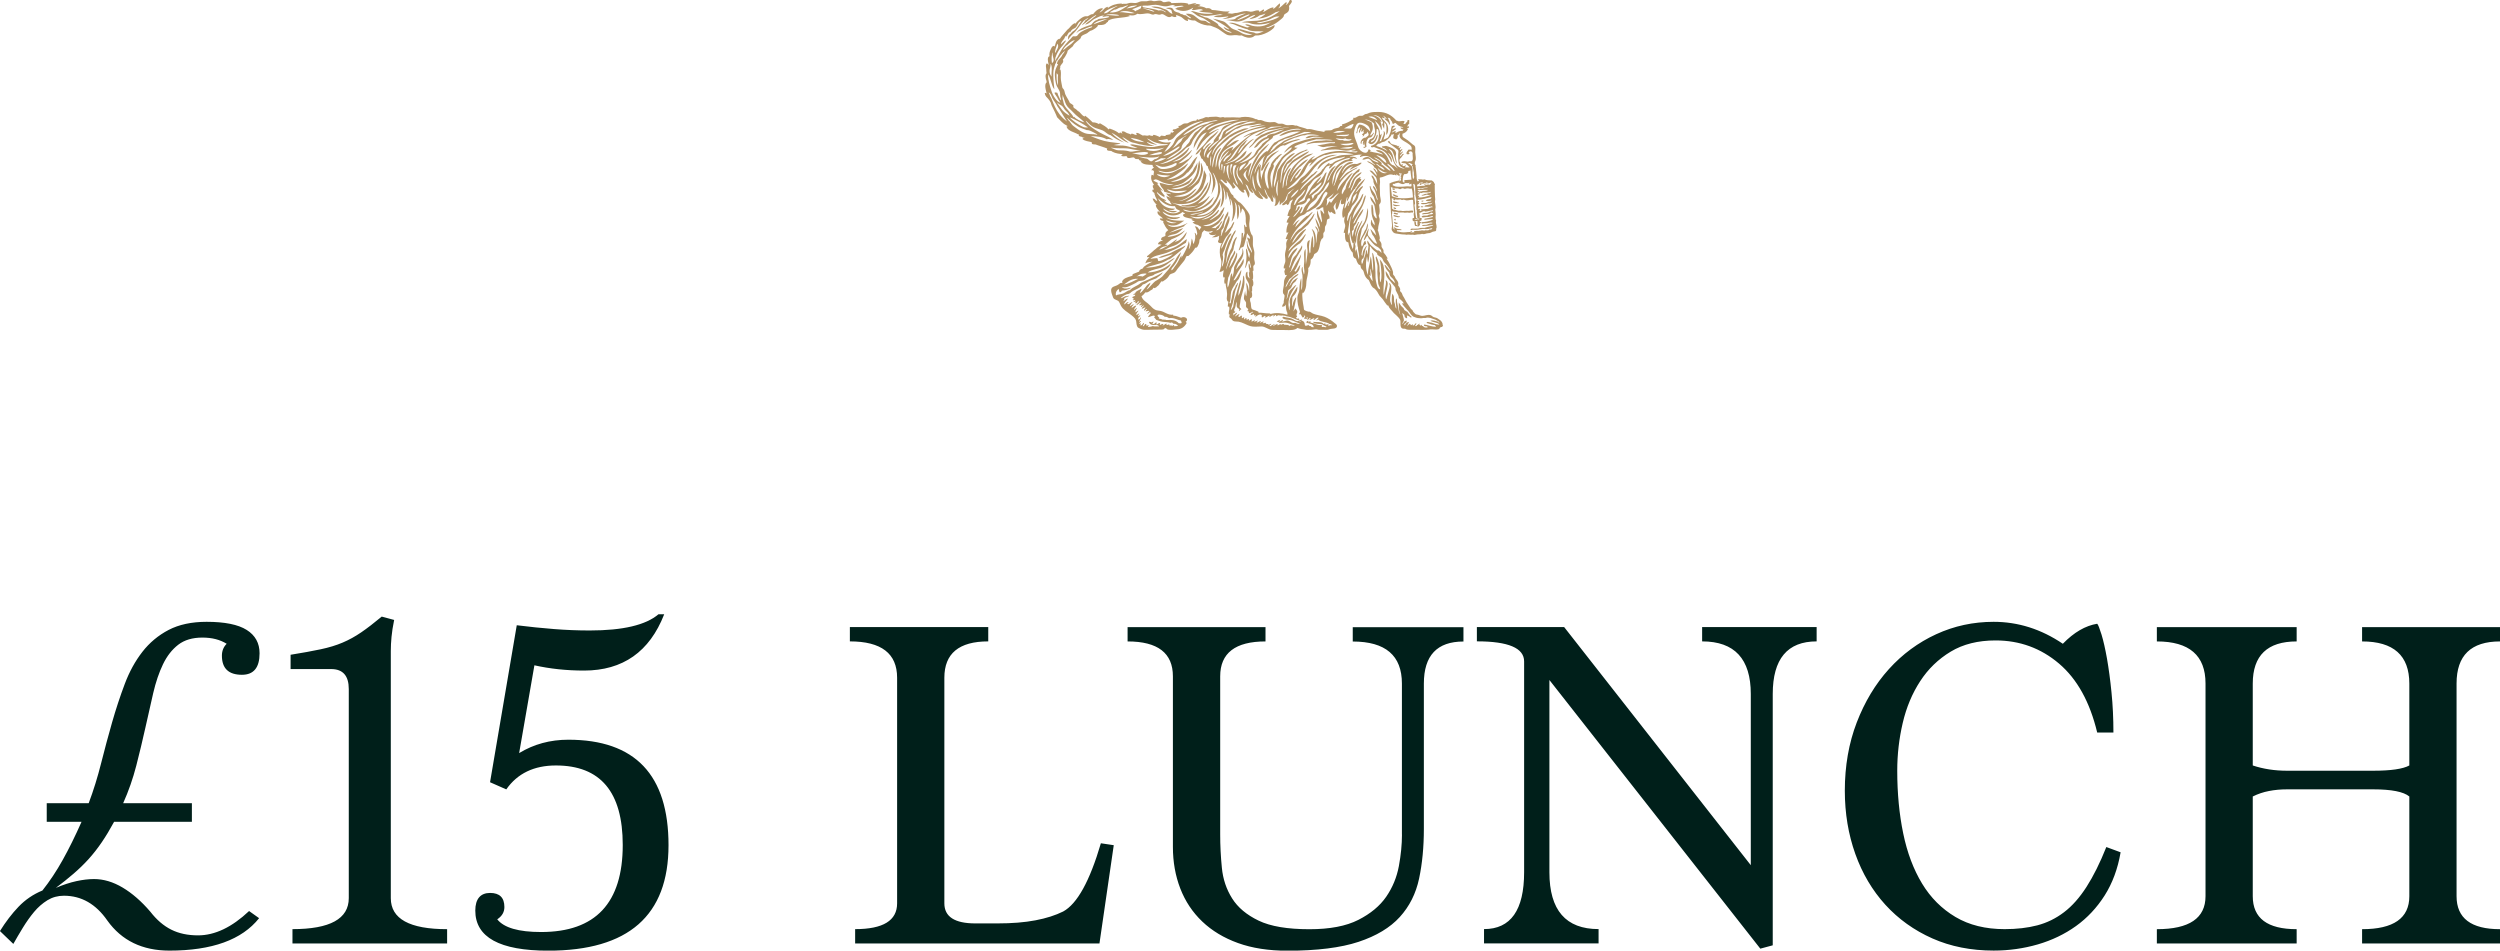 <svg xmlns="http://www.w3.org/2000/svg" id="Layer_1" data-name="Layer 1" viewBox="0 0 598 227.39"><defs><style> .cls-1 { fill: #001f1a; } .cls-2 { fill: #b09063; } </style></defs><path class="cls-1" d="M598,225.68v-3.42c-6.93,0-10.39-2.63-10.39-7.89v-50.88c0-6.71,3.46-10.06,10.39-10.06v-3.42h-32.99v3.42c7.53,0,11.3,3.36,11.3,10.08v19.59c-1.52.84-4.41,1.26-8.68,1.26h-20.55c-2.97,0-5.71-.42-8.22-1.26v-19.59c0-6.72,3.5-10.08,10.5-10.08v-3.42h-33.44v3.42c7.76,0,11.64,3.35,11.64,10.06v50.88c0,5.26-3.88,7.89-11.64,7.89v3.42h33.44v-3.42c-7,0-10.5-2.62-10.5-7.88v-23.86c1.22-.61,2.51-1.05,3.88-1.31,1.37-.27,2.81-.4,4.34-.4h20.55c4.41,0,7.31.57,8.68,1.71v23.86c0,5.25-3.77,7.88-11.3,7.88v3.42h32.99ZM503.83,202.62c-1.52,3.81-3.1,6.98-4.74,9.53-1.64,2.55-3.42,4.57-5.37,6.05-1.94,1.48-4.07,2.53-6.39,3.14-2.32.61-4.93.91-7.82.91-4.57,0-8.49-.97-11.76-2.91-3.27-1.94-5.94-4.6-7.99-7.99-2.05-3.39-3.56-7.38-4.51-11.99-.95-4.6-1.43-9.61-1.43-15.01,0-3.88.44-7.69,1.31-11.41.87-3.73,2.26-7.06,4.17-9.99,1.9-2.93,4.34-5.29,7.31-7.08,2.97-1.79,6.54-2.68,10.73-2.68,5.78,0,10.84,1.85,15.18,5.54,4.34,3.69,7.38,9.19,9.13,16.49h3.88c0-3.35-.15-6.54-.46-9.59-.3-3.04-.67-5.74-1.08-8.1-.42-2.36-.86-4.28-1.31-5.76-.46-1.48-.8-2.34-1.03-2.57-2.82.46-5.56,2.05-8.22,4.79-5.18-3.5-10.69-5.25-16.55-5.25-4.87,0-9.46.99-13.75,2.97-4.3,1.98-8.07,4.76-11.3,8.33-3.24,3.58-5.8,7.84-7.7,12.78-1.9,4.95-2.85,10.39-2.85,16.32,0,5.4.84,10.44,2.51,15.12,1.67,4.68,4.07,8.73,7.19,12.16,3.12,3.42,6.87,6.11,11.24,8.05,4.37,1.94,9.26,2.91,14.67,2.91,3.65,0,7.17-.5,10.56-1.48,3.38-.99,6.43-2.45,9.13-4.39,2.7-1.94,4.98-4.37,6.85-7.31,1.86-2.93,3.14-6.37,3.82-10.33l-3.42-1.26ZM424.04,226.13v-60.13c0-8.38,3.5-12.58,10.5-12.58v-3.42h-27.39v3.42c7.76,0,11.64,4.19,11.64,12.58v40.95l-44.65-56.96h-20.87v3.42c7.53,0,11.3,1.6,11.3,4.8v50.42c0,9.07-3.2,13.61-9.59,13.61v3.42h27.4v-3.42c-7.84,0-11.76-4.53-11.76-13.58v-46l50.45,64.26,2.97-.8ZM335.35,199.62c0,2.36-.25,4.88-.74,7.55-.5,2.67-1.5,5.11-3.02,7.32-1.52,2.21-3.75,4.06-6.68,5.55-2.93,1.49-6.83,2.23-11.7,2.23-5.25,0-9.3-.68-12.16-2.06-2.85-1.37-4.97-3.14-6.33-5.32-1.37-2.17-2.19-4.61-2.45-7.32-.27-2.71-.4-5.35-.4-7.95v-37.84c0-5.56,3.61-8.35,10.84-8.35v-3.42h-32.99v3.42c7.23,0,10.84,2.78,10.84,8.35v40.81c0,3.58.59,6.9,1.77,9.95,1.18,3.05,2.93,5.68,5.25,7.89,2.32,2.21,5.17,3.93,8.56,5.15,3.38,1.22,7.32,1.83,11.81,1.83,7.08,0,12.75-.71,17.01-2.12,4.26-1.41,7.55-3.39,9.87-5.94,2.32-2.55,3.86-5.62,4.62-9.2.76-3.58,1.14-7.54,1.14-11.89v-34.75c0-6.71,3.16-10.06,9.47-10.06v-3.42h-26.48v3.42c7.84,0,11.76,3.35,11.76,10.06v36.13ZM262.99,225.68l3.42-23.51-3.08-.46c-2.66,9.06-5.67,14.5-9.02,16.32-1.83.91-4.03,1.62-6.62,2.11-2.59.5-5.63.74-9.13.74h-5.25c-4.95,0-7.42-1.6-7.42-4.8v-53.97c0-5.79,3.5-8.69,10.5-8.69v-3.42h-33.1v3.42c7.53,0,11.3,2.9,11.3,8.69v53.97c0,4.12-3.35,6.17-10.04,6.17v3.42h58.44ZM121.11,188.81c2.66-3.8,6.62-5.71,11.87-5.71,10.65,0,15.98,6.34,15.98,19.01,0,13.89-6.51,20.83-19.52,20.83-5.4,0-8.9-1.02-10.5-3.04,1.14-.75,1.71-1.73,1.71-2.93,0-2.25-1.14-3.38-3.42-3.38s-3.54,1.41-3.54,4.22c0,6.39,5.82,9.59,17.46,9.59,19.18,0,28.76-8.41,28.76-25.23s-7.99-25.23-23.97-25.23c-4.34,0-8.26,1.07-11.76,3.2l3.65-21c3.73.84,7.69,1.26,11.87,1.26,9.28,0,15.68-4.49,19.18-13.47h-1.37c-3.04,2.59-8.52,3.88-16.44,3.88-2.82,0-5.67-.11-8.56-.34-2.89-.23-5.86-.53-8.9-.91l-6.39,37.55,3.88,1.71ZM106.95,225.68v-3.42c-8.98,0-13.47-2.47-13.47-7.42v-59.13c0-1.06.06-2.19.17-3.37.11-1.18.32-2.53.63-4.05l-2.97-.8c-1.83,1.52-3.46,2.78-4.91,3.77-1.45.99-2.93,1.81-4.45,2.45-1.52.65-3.27,1.18-5.25,1.6-1.98.42-4.38.86-7.19,1.31v3.42h9.7c2.81,0,4.22,1.6,4.22,4.79v50c0,4.95-4.49,7.42-13.47,7.42v3.42h36.98ZM59.58,217.92c-4.11,3.88-8.18,5.82-12.21,5.82-2.44,0-4.57-.45-6.39-1.36-1.83-.91-3.5-2.34-5.02-4.3-2.13-2.49-4.34-4.41-6.62-5.77-2.28-1.36-4.57-2.04-6.85-2.04-1.3,0-2.7.17-4.22.5-1.52.33-3.16.87-4.91,1.61,1.52-1.14,2.93-2.27,4.22-3.38,1.29-1.11,2.49-2.27,3.6-3.49,1.1-1.22,2.15-2.56,3.14-4.01.99-1.45,1.98-3.09,2.97-4.92h18.61v-4.45h-16.44c1.29-2.88,2.34-5.88,3.14-8.99.8-3.11,1.52-6.13,2.17-9.05.65-2.92,1.27-5.69,1.88-8.31.61-2.62,1.39-4.91,2.34-6.89.95-1.97,2.17-3.53,3.65-4.67s3.41-1.71,5.76-1.71,4.22.5,5.82,1.48c-.76.76-1.14,1.71-1.14,2.85,0,3.04,1.6,4.57,4.79,4.57,2.81,0,4.22-1.71,4.22-5.14,0-2.43-1.03-4.3-3.08-5.59-2.05-1.29-5.25-1.94-9.59-1.94-3.58,0-6.6.65-9.08,1.94-2.47,1.29-4.57,3.04-6.28,5.24-1.71,2.2-3.12,4.76-4.22,7.69-1.1,2.92-2.11,5.98-3.02,9.16-.91,3.19-1.79,6.45-2.63,9.79-.84,3.34-1.83,6.53-2.97,9.56h-10.04v4.45h8.33c-1.52,3.42-3.02,6.47-4.51,9.13-1.48,2.66-3.1,5.1-4.85,7.31-2.21.91-4.11,2.21-5.71,3.88-1.6,1.67-3.08,3.62-4.45,5.82l3.2,3.08c.69-1.22,1.44-2.51,2.28-3.88.84-1.37,1.73-2.63,2.68-3.77.95-1.14,2.02-2.07,3.2-2.8,1.18-.72,2.49-1.08,3.94-1.08,4.18,0,7.65,1.98,10.39,5.94,3.42,4.79,8.37,7.19,14.84,7.19,10.2,0,17.35-2.59,21.46-7.76l-2.4-1.71Z"></path><path class="cls-2" d="M341.28,43.84c-.2-.06-.34.22-.62.2,0,.05-.02.08-.03.11.26.1.55-.11.66-.31M340.01,48.04c-.03.36.44.17.52.02-.07-.15-.38-.04-.52-.02M340.48,49.5c-.04-.2-.71-.28-.63.05.16.06.52.05.63-.05M333.65,53.86c-.02.05-.06.09-.11.11.11.32.74.42,1.04.31-.02-.26-.28-.16-.41-.21-.15-.05-.26-.19-.45-.21-.02,0-.05,0-.07,0M333.41,53.2c.05.32.82.58.93.16-.06-.16-.24-.05-.41-.1-.19-.06-.35-.26-.52-.06M333.81,52.71c.06-.12.02-.24,0-.37-.47-.03-.3.47,0,.37M334.43,51.07c-.36,0-1.19-.54-1.03.13.3-.12.98.43,1.03-.13M334.93,51.76c-.61,0-1.01-.22-1.52-.34,0,.11-.11.11-.07.26.19.1.62.25.96.27.23.02.55.05.62-.2M337.36,55.25c0,.26.36.25.41.06-.1-.08-.29-.12-.41-.06M333.4,49.55c-.05.13-.08.14-.03.3.14.08.27.17.52.14-.03-.11.1-.07.07-.19-.19-.07-.35-.18-.56-.25M333.28,48.85c-.05.1-.08.11-.03.22.19.24.83.34,1.18.16.11.07.32.11.37-.05-.03,0-.04-.03-.04-.07-.54-.05-1.03-.06-1.48-.26M333.22,48.19c-.08.38.65.49,1,.31.01.07.08.1.11.14.12-.03.26-.04.22-.23-.14-.02-.16.07-.29.04.02-.12-.13-.05-.04-.15-.46.05-.69-.23-1-.12M333.19,46.53s-.05.05-.03.11c.11.16.47.35.75.43.18.05.47.11.55-.09-.08-.19-.35-.16-.56-.25-.24-.09-.49-.34-.71-.21M333.17,45.68c0,.07-.04.08-.03.15.16.18.95.49,1.03.12-.33-.09-.61-.24-1-.27M333.64,45.15c-.23-.01-.52-.29-.59.05.08.22.64.41.59-.05M342.09,76.69c.62.42,1.84.41,2.23.95-.75,0-1.28-.24-1.83-.45-.03-.01-.06-.02-.09-.03-.04,0-.07,0-.09,0l-.48-.09c-.23-.09-.51-.1-.62.11.16.13.35.22.55.22l.72.24c.23.08.54.07.78.14.02.19.22.19.22.4-1.07-.05-1.84-.42-2.82-.56-.26.76.92.1.8.73-.34-.01-.6.03-.81-.11-.19-.08-.28-.37-.55-.26,0-.11,0-.23-.06-.28-.19-.01-.18.15-.28.22-.05-.12-.16-.16-.26-.23-.01-.13.12-.12.07-.29-.26.07-.34.32-.61.37-.1.13-.1.31-.47.21.03-.28.33-.33.3-.67-.42.02-.37.64-.8.53-.22,0,.15-.23-.09-.24-.2.01-.24.17-.4.22-.09-.13-.12-.33-.27-.4-.26.11-.42.5-.72.45.09-.18.35-.19.31-.5.17,0,.16-.18.15-.35-.24-.04-.16.09-.33.11-.17-.02-.19.22-.35.21-.1.17-.1.43-.35.47-.14-.33.21-.53.46-.64-.04-.23.12-.28.14-.46-.64,0-.84.39-.99.83-.23-.33.2-.53.25-.83.05-.29-.12-.78-.22-1.18-.1-.38-.02-.07-.11-.39-.02-.09-.05-.19-.07-.28l.51.42c.12.64.06.67.66.87.05-.24.02-.47-.04-.7l.29.1.35.18c.12.08.23.17.34.26l.17-.19c-.51-.37-.65-.73-1.06-1.23-.06,0-.09-.02-.12-.04l-.61-.39c0-.07,0-.13-.04-.2-.14-.32-.5-.52-.69-.75l-.39-.59c-.05-.09-.11-.17-.18-.25-.05,1.04.04,2.29.43,2.98-.33-.32-.43-.88-.52-1.45-.1-.6-.23-1.17-.33-1.67-.06-.3.04-.65-.21-.85-.22.76-.01,1.77.08,2.46-.33-.19-.29-.66-.38-1.09-.04-.19-.16-.39-.19-.61-.06-.38.01-.8-.06-1.15-.05-.28-.23-.51-.32-.72-.27.5-.19,2.24-.11,2.72-.19-.14-.32-.5-.41-.8-.34-1.14.86-3.71-.23-4.48-.11.2.1.42.11.65.02.36-.54,2.16-.63,2.47-.08.25-.17.52-.21.78-.05-.09-.1-.18-.14-.26-.02-.19-.02-.39-.02-.58,0-.7.6-2.37.47-3.08-.05-.25-.16-.61-.48-.63.32.77-.32,2.1-.4,3.53-.31-.86.07-3.3.09-4.29.01-1.03-.03-2.15-.26-2.91-.17-.54-.55-1.03-.86-1.38.23.67.79,5.01.1,5.55-.1-.95-.1-1.23-.01-2.22-.16-.24-.1-1.1-.13-1.4-.05-1.11-.77-2.96-.84-2.51-.03.19-.21-.2.25,1.64.27.82-.01,1.61.1,2.53.08.8.1,1.55.2,2.28.07.51.48.88.44,1.39-.32-.37-.52.28-1.02-2.15-.16-.78-.03-1.74-.12-2.48-.07-.58-.05-1.37-.13-1.91-.28-1.96-.43-2.1-.52-2.21-.11-.12-.14.02.05,1.86.06.58.07,1.21.09,1.8,0,.22,0,.42-.09.62-.29-1.04-.16-2.53-.54-3.47-.07.2-.11,1.14-.17,1.42-.27,1.16-.51,2.18-.44,3.04-.69-1.3-.52-3.39-.25-4.46.15.45.09,1.11.28,1.51.28-.96.36-2.39.41-3.51,0-.12-.1-.33.06-.41.22.12.25.34.4.51.92,1.07,1.35.89,1.3,1.42.08.28.96.65,1.11.86.35.49.25.72.66,1.12.62.6,1.04,1.2,1.46,2.02-.45-.23-.75-.87-1.09-1.22-.1-.11-.3-.37-.38-.23.47,1.62,1.22,1.47,1.18,2.2.18.71.52.72.83,1.12.34.42.3.5.53,1.04-.37-.3-.36-.27-.68-.62-.56-.38-.63-.73-.82-1.07-.35-.6-.39-.73-.76-1.22-.08,1.29.48,1.72,1.19,2.56.82.98.73.89.98,1.21.26.33.08.55.26.92l.42.82c.18.22.18.56.32.82-.06-.01-.07-.05-.12,0,.3.43.77.66,1.08,1.1.62.88-.94-.41.22.95.27.32.57.64.78.89.06.07.16.13.21.2.56.67.92,1.44,1.62,1.57.02,0,.38.17.79.21.33.03.66.05.7.05.16-.04.35,0,.51-.07.2.04.37-.02.57,0,.52-.2.8-.04,1.16-.01.4.12.81.25,1.18.4l.79.45c.1.08.21.14.17.24-.24.05-.22-.19-.38-.23-.59-.04-1.04-.46-1.78-.19M323.51,47.98l.17-.8c.23-.42.63-.81.95-.98-.19.39-.27.77-.4,1.09-.23.58-.46.78-.75,1.23-.04.07-.09.14-.15.22l.18-.76ZM330.44,60.49c-.5-.54-.69-.64-.84-.58-.24.1-.78-.52-1.7-1.25-.38-.45-.49-.63-.76-1.11-.29.57.18.73.2,1.3,0,.32-.1.67-.12.99-.02.36,0,.69-.07,1.03-.16-.18-.09-.74-.27-1.08-.24.16-.15.53-.24.9-.14.6-.44,1.27-.61,1.88-.06.21-.05.49-.3.55-.03-.22-.06-.44-.08-.66l.17-.53s.05-.1.09-.14c.02.08.02.18.13.16.44-.9.33-2.28.92-3.04-.07,0-.14,0-.2,0-.35.51-.77,1.01-.82,1.77-.01.21-.04.4-.08.57l-.2-.35c.08-.82.3-1.54.6-2.16.15-.15.36-.25.52-.4-.08-.22-.07-.56-.2-.73-.53.23-.4,1.05-.84,1.36-.11-.22-.17-.45-.16-.73.03-.95.38-1.4.73-1.97.49-.81.98-1.7.89-2.88-.29.46-.29,1-.5,1.46-.05.11-.17.19-.23.3-.12.21-.19.45-.3.67-.33.66-.73,1.28-.97,1.98.1-1.08.4-1.99.55-3.03.64-.97,1.4-2.2,1.47-3.69.02-.4.07-.92-.06-1.31-.27,1.13-.34,2.43-.82,3.37-.23.3-.2.36-.35.58-.96,1.27-1.61,2.84-1.26,5.21-.05.14.13.03.09.16-.01,1.12.46,1.93.22,2.95-.26-.75-.33-1.71-.61-2.44-.18.13-.24.41-.25.67,0,.08,0,.17,0,.26v.02c-.03-.24-.06-.49-.06-.72,0-.3.13-.59.12-.87-.01-.43-.31-.87-.15-1.31.05.3.17.5.24.77.11-.85.11-1.57.26-2.27.28-1.31.92-2.27,1.32-3.39-.17.01-.28.23-.35.35-.39.61-.77,1.31-1.02,2.02-.18.52-.23,1.04-.41,1.54-.03-1.29.47-2.28.83-3.21.04-.12.22-.34.06-.37-.19,0-.21.23-.27.34-.26.44-.48.81-.68,1.27-.26.62-.36,1.29-.52,2-.11-.52-.16-.99-.16-1.43l.27-.23s.04-.03.05-.04h0c.17-.17.06-.48.13-.7.09-.31.39-.54.54-.81.15-.28.22-.59.37-.88.42-.83,1.16-1.58,1.36-2.53-.01-.03,0-.08-.05-.08,0,.05-.07.04-.08.09-.61.66-1.07,1.44-1.49,2.25-.16.31-.34.63-.49.97l-.32.19c.1-.3.23-.58.37-.85.99-1.91,2.33-3.53,2.67-5.93-.23.1-.31.3-.39.47-.23.51-.3,1.04-.5,1.5-.62,1.38-1.74,2.42-2.32,3.81.22-2.65,2.19-3.72,2.62-6.17-.32.12-.42.48-.54.73-.71,1.45-1.53,1.97-2.19,3.42-.22.49-.6.88-.75,1.43-.56,2.04-.5.23-.19-.63l.02-.19.34-.51c.06-.07.11-.15.15-.23.19-.34.27-.73.5-1.09.1-.15.27-.28.39-.43.37-.47.82-.99.99-1.57.05-.18.05-.37.1-.54.14-.54.36-.95.59-1.43.23-.21.45-.43.49-.8-.88.28-1.09,1.18-1.81,1.61.65-1.26,1.77-2.08,2.34-3.4-.54.43-1.02.93-1.49,1.43-.28.3-.51.65-.73,1.02-.45.75-.94,1.39-1.16,2.32-.05.2-.11.39-.17.59l-.46,1.15-.15.12v-.15c.13-.36.26-.73.39-1.08-.36.16-.49.58-.65.94-1.13,2.5-.05-1.47.03-1.83l.16.02c-.5,2.04.26.28.57-.36.29-.61.68-1.09,1.03-1.61.12,0,.16-.09.24-.13.02-.09.03-.21.07-.29.53-.39.59-1.19,1.21-1.51-.02-.21.27-.3.14-.48-.18-.16-.45.07-.07-.54-.47.14-1.04.55-1.23.95-.27.57-.58,1.28-.93,2.03-.09.18-.19.35-.3.53l.13-.7c.1-.17.18-.35.26-.53.25-.54.37-1.19.66-1.68.31-.52.96-.87,1.34-1.3.09-.11.32-.33.19-.38-.03.02-.09-.01-.12,0-.77.42-1.51,1.06-1.85,1.65-.33.57-.57,1.25-.79,1.92l-.37.31c.25-.53.42-1.13.57-1.74.54-.93.99-1.84,2.01-2.33.03-.22.16-.43.19-.65-.68.19-1.05.86-1.56,1.17-.64,1.26-1.62,2.05-1.88,3.66-.36.3-.52.96-.84,1.3-.26-1.22.65-1.93,1.01-3.01.51-.7,1.09-1.48,1.6-2.18-.8.3-1.4,1.2-1.78,1.63-.59.67-.69.67-1.35,1.67-.23.35-.63,1.09-.65,1.08.04-.25.26-1.14.43-1.47.65-1.3,2.23-2.88,3.05-3.21.34-.47,1.18-.47,1.43-1.02-.62.25-1.59.76-2.41,1.23-.63.36-1.45,1.48-1.66,1.65-.66.55,0-.21.55-1.04.77-1.17,1.67-2.04,2.56-2.08-.33.11-.53.36-.71.57-.08.09-.25.18-.19.3.69-.36,1.5-.78,2.19-1.1.24-.21.62-.34.61-.63-.59-.03-.67.27-1.12.32-1.53-.23-2.65.8-3.22,1.7-.14.18-.18.43-.39.51.29-.8.65-1.52,1.34-1.96.4-.26.89-.32,1.41-.52-.07-.14-.23-.17-.34-.19-.77-.11-1.41.41-1.77.74-1.25,1.15-1.81,3.7-2.55,5.06-.08-.34.17-.65.24-.92.2-.7.18-1.4.44-1.99.08-.19.24-.38.34-.55.35-.59.84-.91,1.16-1.54-.46.09-.79.49-1.07.79-.92.98-.96,2.62-1.54,3.9.14-.65.1-1.48.27-2.07.31-1.09.94-1.95,1.72-2.67.6-.33,1.2-.85,2.05-.96.3-.04.76.05.93-.25-.09-.07-.22-.11-.36-.13l.53-.37c.28.03.56.1.85.2-.17-.48-.88-.54-1.47-.55-.07,0-.15,0-.23,0v-.08c.97-.17,1.92-.47,2.88-.37-.2.13-.48.19-.47.52.13.12.27-.05.41-.1.6-.21,1.27-.15,1.81.08.35.14.6.42.93.61.32.18.68.27.97.45,1.02.77-.71.01-1.04-.19-.25-.16-.76-.72-.98-.78-.59-.16-1.24.12-1.54.53.49.22.9-.23,1.51-.16.48.21.74.75,1.12,1.1.15.14.42.19.47.39-.28-.05-.78-.43-1.21-.66-.32-.17-.61-.26-.72-.23.05.31.88.48,1.33.93.16.16.3.34.39.59.33.11.48.42.69.66-.14.19.1.32.07.53-.44-.24-.44-.96-1.08-.98.33.57.82.97.91,1.81l-.91-.98s-.04-.04-.06-.06h0c-.2-.2-.46-.32-.78-.27.19.21.37.42.58.6l.87.92s.08.1.11.16c.21.42.27,1.09.28,1.59-.18-.41-.41-.91-.6-1.25-.21-.38-.37-.86-.78-.83,0,.38.32.67.45,1.09.03.11,0,.25.02.37.13.83.89,1.55.83,2.39-.28-.47-.37-1.15-.89-1.35-.14.34.19.63.33.93.16.33.27.7.38,1.09.1.38.24.75.37,1.12l-.11.25c-.06-.16-.12-.31-.17-.47-.11-.31-.2-.63-.33-.89-.34-.64-.99-1.12-1.12-1.96-.05,0-.06-.05-.12-.04-.02.05-.04.09-.08.13.24,1.08.4,1.73.99,2.42.14.45.41,1.21.56,1.89-.68-.96-.18-.35-.78-1.19-.18-.25-.36-.59-.65-.71.12.34.11.63.32.98.21.36.63.77.73,1.23.1.45.13.95.23,1.43.11.47.26.93.31,1.38.04.57-.75-.45-.78-.87-.05-.64-.03-1.26-.17-1.76-.04-.15,0-.55-.31-.44-.04.51-.04.96-.02,1.47.04.97.25,1.69.53,2.29.26.56.23.52.27,1.16-.41-.47-.5-.45-.68-1.1-.02-.08,0-.25-.14-.28-.08.59-.2.91-.05,1.29.15.4.5.71.68,1,.29.48.34.77.54,1.48-1.02-.93-1.97-2.76-.89-.14.49.45.8,1.5,1.12,2.14-.73-.09-1.28-.99-1.72-1.48-.16-.18-.37-.34-.44-.51-.22-.55.13-1.03.12-1.65-.13.02-.14.21-.19.3-.28.56-.54,1.24-.77,1.8-.1.24-.2.5-.21.75.43-.25.53-.8.85-1.15.08.24.27.36.32.64.29.37,1.07,1.32,1.44,1.63.53.46.65.27,1.1.75.13.14.27.29.41.42.03.07.1.61.13.68M329.54,40.15c.52.62,1.82,1.29,2.34,1.14-1.11.54-2.2-.51-2.34-1.14M330.06,39.71c.25.02,1.11.63,1.13.94-.61-.08-1.5-1-2.06-1.43.38-.09.64.33.93.49M330.41,39.3c-.01-.11.12-.1.11-.21-.07-.28-.31-.37-.5-.53-.42-.34-.96-.56-1.38-.9.83.09,1.62.84,2.21,1.41.08.08.13.2.22.28.51.48,1.27.76,1.55,1.53-.89-.35-1.39-1.15-2.21-1.58M331.87,39.39c.09-.09.06-.16.03-.28l.7.55.36.33c.25.27.49.55.67.88h-.27c-.47-.52-.96-1.02-1.5-1.48M329.23,37.22c.07-.07.24-.04.36-.06.93.36,1.97.84,2.04,1.85-.94-.44-1.38-1.37-2.36-1.76-.06.01-.07-.03-.04-.03M333.34,39.57c-.39-.1-.67-.33-.85-.66l-.19-.4h0c-.2-.44-.46-1.03-.72-1.37-.54-.7-1.34-1.4-2.44-1.2.23.49,1.46.5,1.62,1.07-.88-.43-2.09-.5-3.08-.8,0-.14.21-.09.19-.26-.14-.09-.35-.28-.54-.18-.27,1.52-1.9.46-2.31-.26-.17-.29-.23-.67-.38-1.09-.27-.79-.65-1.52-.72-2.23-.07-.65.08-1.25.28-1.78.27-.69.52-1.15,1.39-1.05.47.05,1.4.48,1.68.78.31.33.48.9.49,1.35-.26-.36-.68-.7-.93-.89-.38-.46-1.07-.79-1.67-.81-.38.33-.53,1.07-.62,1.63-.03.16-.24.42.07.49.11-.31.13-.71.19-1.08.26-.03.29-.26.43-.39.02.1.13.09.17.16-.18.29-.46.87-.27,1.25.26-.32.32-1.04.68-1.14-.07.26-.23.44-.21.79.46.06.33-.41.63-.48-.11.21-.14.51,0,.74-.11.2-.41.22-.43.51.11,0,.2.01.25.07.03.16-.23.17-.11.29.46-.05.27-.69.87-.62.15-.17.23-.35.26-.52.18.22.27.48.32.69-.03.09-.07.17-.09.26l-.63.49c-.29-.01-.53.09-.7.23-.36.3-.74,1.06-.35,1.33.1-.22.06-.57.21-.75.21.07.31-.16.37-.1-.18.2-.37.87-.03,1.07.03-.22.05-.66.17-.67-.14.42.17.7.22,1.06-.12,0-.25.01-.37.02.02.1-.07.09-.03.21.23.15.61-.12.73-.32-.18-.38-.04-.82.02-1.25,0,0,.17-.61.55-.83,0,0,.02,0,.03,0,0,0,.01,0,.02,0,.77-.03.79-.62,1.12-1.05-.06,0-.12-.43-.26.12-.14.06-.21.19-.31.29-.07.07-.13.14-.19.21,0-.1-.04-.18-.11-.22.09-.17.16-.35.21-.45.1-.22.27-.49.34-.72.17-.61.04-1.4-.26-1.88-.54-.22-1.02-.49-1.63-.62.8-.04,1.35.25,1.88.65.14.1.27.21.39.32,0,.19,0,.36,0,.36,0,.47.19.84.23,1.26.07.78-.19,1.59-.73,1.93-.22.14-.48.09-.64.36l-.26.63c.56.65,1.25.33,1.7-.27.36-.49.53-1.18.56-1.5-.05,0-.12-.15-.17-.15-.33.87-.49,1.59-1.5,1.89l.19-.45c.15-.03.29-.11.39-.19.39-.33.91-1.55.82-2.5l.14-.1c.08.1.24.1.28.24.42,1.91-.1,3.11-1.34,3.68-.15.07-.36.04-.44.23.07.36.38.28.71.16l.96.38h0c.47.23.74.24,1.13.46.72.4,1.1.87,1.82,2.06.11.3.19.64.37.8.19-1.13-.64-1.74-.94-2.34.25.16.51.36.69.62.41.59.52,1.35.88,1.97.26.45.54.9.92,1.24-.36-.22-.72-.48-1.11-.82M333.24,37.52c-.11-.59-.44-1.15-.82-1.6-.1-.12-.11-.15-.24-.27l.2.03c.46.26.66.36.85.91.15.41.36.92.45,1.37.09.44.17.87.43,1.21,0-.7-.27-1.26-.25-1.84,0-.2.1-.38.09-.58-.01-.38-.19-.75-.42-.97-.39-.38-1.42-.73-1.98-.89l-.81.11c-.06,0-.11.01-.17.02-.08.37.36.33.56.43.35.18.6.54.81.7-.61-.28-1.23-.73-1.93-.95h0l-.84-.31c.2-.19.37-.45.51-.49.45.02.59-.23.86-.36l.6-.17v.02s.03-.02.04-.03c.76-.46,1.41-1.02,1.8-1.83.09.03,0,.25.17.2.04-.07.09-.13.15-.19l.12.12-.02.02c-.05.28-.19.49-.12.87.21.13.41.27.71.29.33-.2.46-.54.28-1,.37.13.24-.47.64-.44-.65,1.22.95,1.82,1.67,2.3.34.23.77.53.94.78.14.21.2.55.16.84l-.45-.04s-.29.02-.36.03c-.14.41-.51.41-.42,1.03.15.11.67.13.69-.12,0-.24-.18-.09-.19-.31.26-.29.75-.36.94.19.06.18,0,.27,0,.41.02.47.25,1.42-.33,1.58-.08.02-.22-.02-.37-.02-.01,0-.02,0-.04-.01,0,0,0,0,0,.01-.01,0-.03,0-.04,0-.01,0-.02,0-.03.01,0,0-.01,0-.02,0,0,0,0,0,0,.01-.01,0-.03,0-.04,0-.08,0-.17.05-.26.08-.2,0-.5-.12-.8-.12-.09,0-.19.01-.29.03-.25.03-.48.12-.46.27.03.17.63.2.79.21.05,0,.11,0,.16,0,.24.16.81.74,1.02.96-.06.02-.12.03-.17.03,0,0-.51-.02-.91-.03-.13-.17.34-.27.18-.46-.25.07-.65.35-.82.04-.02-.14.2-.17.07-.29-.15-.11-.17.13-.37.1-.22-.13-.2-.4-.28-.6-.04-.11-.12-.13-.13-.24-.07-.5.15-.6.41-.87.17-.18.36-.55.5-.7.03-.03.26-.15.11-.21-.55-.05-.52.62-.87.62-.05-.62.72-.7.64-1.22-.25.09-.42.45-.59.48-.01-.52.44-.62.52-1.05-.26,0-.35.32-.52.27-.04-.08-.09-.16-.14-.24.07-.17.28-.21.27-.47-.28-.02-.22.27-.52.23-.03-.26.1-.38.18-.54-.22-.05-.16.16-.36.14-.29-.42-1.34-.31-1.72-.74-.22-.24-.21-.59-.52-.51-.09.02-.14.18-.2.17.66.63,1.33,1.03,2.01,1.59.21.17.45.29.52.47.1.29-.03.65-.03.99-.01.59.01,1.61.15,2.17.2.83.88.87,1.5,1.28-1.71-.39-2.48-.87-2.85-2.9M334.92,41.44s.08.02.13.03c.08.02.16.03.24.04-.04.09-.05.21-.07.29-.05-.03-.12-.07-.19-.09v.23c.09.02.16.04.16.15.01.08-.08.05-.15.05v.18c.07.02.15.03.16.1,0,.09-.08.05-.15.07v.2c.07.17.12.35.06.5-.19-.08-.21.07-.25.23-.12-.02-.07-.16-.1-.28-.03-.54.12-1.44.17-1.7M336.08,43.81c.43-.08.81.12,1.1-.13.06.09-.16.2-.18.34.2.22.49-.14.62-.09-.02.23.04.49.01.63-.24.08-.48.04-.7.02-.44-.05-.9.06-1.33.07-.61,0-1.31.08-1.88-.07-.2-.05-.37-.22-.59-.21.04-.13.11-.23-.04-.29.07-.08.34-.18.4-.05.3-.28.62-.17.95-.35.52.16,1.17.64,1.63.15M332.67,44.7c.18.16.84.35,1.3.38.14,0,.28-.03.41,0,.17.03.39.18.52.17.17,0,.3-.17.48-.2.29-.04.4.08.67.13.25-.07.45-.14.73-.13.29.02.56.18.89.02.23.59.25,1.4.31,2.17-1.69.26-3.62.36-5.06-.33,0-.78-.23-1.66-.23-2.21M332.91,47.42c.1.03.28.09.48.1.02.13-.13.09-.11.22.04.12.15.17.3.18.07-.01.14-.2.07-.22.44.08.89.08,1.4,0,.15-.01.12.16.26.14.15.04.24-.08.37-.08.25-.01.49.15.74.17.54.04,1.13-.23,1.58-.11.08,1.06.1,1.98.25,3.05-.22.29,0,.77,0,1.25-.18-.01-.27.05-.37.12,0,.38-.06.74.49.69-.14.29,0,.75.1,1.1.21.02.52.03.7.17.3-.01.33-.28.51-.42.02-.15-.1-.15-.08-.29.13-.07.27-.12.36-.23-.08-.2-.21-.13-.37-.21,0-.07,0-.15,0-.22.13.05.34-.02.44-.12-.1-.2.04-.24.1-.37-.11-.31-.55-.1-.64-.47,0-.13.21-.07.25-.15-.03-.13-.14-.18-.26-.22.19-.18.06-.43-.05-.59.53.1,1.02-.69,1.51-.29.67-.06,1.33-.29,1.8-.34.15.33-.3.24-.55.31-.11.03-.28.08-.37.12-.08.03-.15.13-.22.15-.48.14-1.16-.05-1.47.33.13.18.34.04.52.03.6-.04,1.3.03,1.69-.37.22,0,.25.18.48.06-.1.49-.6.28-1.1.47-.09.03-.16.13-.25.15-.49.14-1.18-.14-1.43.33.15.28.61.08,1.11.05.19-.01.38.02.55-.01.41-.06.7-.27,1.06-.21.04.14-.09.11-.07.22-.64.19-1.29.31-1.94.41,0,.09-.05.14-.03.26.68-.08,1.44-.17,2.1-.19-.24.33-.84.45-1.39.58-.48.12-.87.12-1.4.18,0,.05,0,.1-.03.11.06.38.44.15.63.13.26-.03.54.03.81-.02.39-.06.83-.23,1.25-.06-.12.18-.28.12-.59.16-.36.05-.69.29-.99.32-.21.02-.45-.04-.66.02-.11.03-.28.01-.29.19.19.08.4.03.59.02.18,0,.36,0,.55-.01.51-.02,1-.24,1.51-.11.05.17-.22.13-.29.15-.41.12-.83.21-1.36.33-.13.03-.24.1-.37.12-.34.05-.69-.03-1.03.02-.18.03-.35.14-.62.16-.3.03-.63.02-.92.02-.28,0-.72-.11-.84.2.09.23.33.09.59.06.22-.02.45.02.66.02.71,0,1.46-.27,2.13-.23.08,0,.15.07.22.07.29,0,.62-.05.88-.09.25-.05.52-.24.77-.09-.09.19-.41.38-.62.23-.12.04-.2.12-.29.19-.26.1-.52,0-.77.02-.09,0-.16.08-.26.08-.21,0-.38-.07-.55-.06-.19,0-.38.13-.66.09-.12,0-.17.1-.18.04-.36-.04-.74.02-1.07.06-.04.18.1.18.19.22-.21.04-.53.1-.77.09-.12,0-.25-.09-.37-.1-.3-.03-.72.03-.99.06-.78.1-1.49-.08-2.11-.21-.08-.22-.09-.32.1-.3.15.02.4,0,.55-.01.19,0,.4.11.44-.08-.24-.16-.48-.17-.89-.2-.37-.03-.57-.26-.86-.39-.05.01-.06.07-.11.08.02.21.23.26.23.4-.2.05-.23-.09-.34-.14-.09-.39-.1-.79-.14-1.21-.03-.38-.06-.9-.11-1.51-.03-.41-.22-.82.02-1-.15-.09.02-.32-.08-.48.13-.04.25.11.41.14.16.03.35,0,.55.02.23.03.44.15.63.17.36.03.74-.05,1.11-.02.1,0,.2.06.3.07.23.02.47-.06.7-.05.14,0,.28.07.41.06.32-.01.54-.14.81-.05.07-.01.07-.1.14-.11.02-.14-.07-.18-.04-.33-.36-.14-.77.07-1.18.03-.46-.05-1.01.07-1.47.03-.08,0-.15-.06-.22-.07-.23-.02-.45.05-.66.02-.44-.08-.8-.3-1.19-.27-.09-.1-.18-.19-.3-.25.06-.65-.05-1.62-.09-2.47M342.71,48.42c-.1.16-.3.24-.4.41-.24.1-.61.03-.7.2-.39.04-.83.03-.88.39.46-.01,1.39.12,1.84-.08,0,.11.12.1.08.26-.44-.09-.77.29-1.17.36-.47.08-.84.04-1.47.11-.08.01-.07.1-.11.15,0,.14.2.09.3.14-.18.05-.5.13-.7.05,0-.15.25-.05.22-.23.03-.24-.25-.17-.45-.17.03-.13-.06-.14-.04-.26.24-.02.45-.19.32-.45-.14-.03-.17.05-.29.04-.03-.23.05-.33,0-.44.02-.11.16-.11.22-.19,0-.15-.08-.2-.23-.18-.03-.21.21-.16.18-.37-.04-.18-.19-.02-.3-.1-.06-.05-.04-.19-.04-.29,1.09,0,2.24-.44,3.3-.63.02.2-.11.42-.29.45-.36.05-.85.13-1.06.36.36.33,1,.06,1.37.04.01.3-.47.22-.77.31-.15.05-.3.2-.44.23-.51.11-1.03-.09-1.32.14.07.2.38.17.56.17.23,0,.53-.01.77-.05.29-.05.58-.29.85-.09.21-.09.46-.16.66-.27M342.45,43.7c-.11.18-.37.23-.39.49-.4-.14-1.1,0-1.36.25-.55-.02-1.18.09-1.69.15-.1-.18,0-.36.06-.48.31.03.38-.29.62-.42.25.08.39-.12.66-.12-.1.12-.16.28-.32.34-.06,0-.09-.09-.22-.11-.18.03-.1.31-.25.37.18.24.47-.14.66-.24.48.03.86-.23,1.28-.36-.02.11-.14.13-.18.23.34.3.8-.27,1.14-.1M340.71,45c-.11.02-.24.1-.37.12-.27.05-.49-.03-.74.09,0,0-.19.12-.15.11-.09,0-.25-.25-.41-.14.08-.31.42-.12.7-.13.24,0,.7-.14,1.07-.17.28-.02.53.01.74-.05-.17.23-.5.11-.84.17M339.07,45.66c.03-.11.27-.2.29-.19.62-.03,1.59-.09,2.21-.05-.19.3-.96.26-1.25.25-.15.18-.63.05-.81.2-.06-.16-.28-.16-.45-.21M339.6,46.31c-.07-.17-.31-.08-.48-.06-.05-.2.08-.24.22-.26.13-.03.06.13.15.14.2,0,.42-.03.52.06.67-.4,1.61.09,2.21-.31.15.04-.15.23-.21.3-.33-.04-.6.16-.88.2-.09.01-.17-.01-.26,0-.26.06-.47.27-.77.24.01.07,0,.12-.07.11.11.18,1.04-.09,1.29-.18.28.15.75.09,1.07.01-.91.43-2.15.76-3.19.66.03-.15.3-.07.25-.3-.01-.21-.28-.04-.3-.18,0-.04,0-.07,0-.11.03-.14.49-.05.47-.34M338.38,52.61c.1-.29.51-.16.73-.38.1.04.3.16.41.06.08.19-.3.27-.48.16-.2.07-.38.16-.66.16M339.06,53.7c.02.14.13.2.08.29-.15-.05-.22-.19-.41-.21-.05-.33.05-.81-.31-.8.14-.11.46-.06.62-.16.07.14-.03.57.02.88M338.92,50.46c.01.08-.03.18-.03.26.01.32.07.72.1,1.03,0,.14.09.29,0,.41-.27.13-.28-.09-.3-.29-.15-.7-.2-1.63-.27-2.32-.03-.3-.15-.55.06-.78.02-.59-.19-1.15-.19-1.84,0-.04-.05-.15-.04-.18.01-.08.07-.1.07-.19.04-.81-.19-1.76-.28-2.54.07-.09.19.05.29-.04,0,.13.04.3.16.4.05.76,0,1.47.09,2.43.03.33.2.68.21,1.03,0,.14-.06.3-.06.44-.01.22.04.42.05.66.03.38-.02.8.03,1.14.02.12.1.24.12.37M336.81,39c.11,0,.23-.02.33-.02.27.08.53.19.73.35,0,0,.01.01.02.02-.01.12-.18.08-.17.22-.02.18.14.18.23.25,0,.52.19.98.25,1.51.04.3-.05.77.1.99-.05.21-.18.36-.25.56-.18-.29-.14-.82-.18-1.29-.02-.26,0-.45.02-.66.04-.38-.09-.74-.1-1.07-.19-.18-.63-.65-.99-.86M336.8,40.92c.27-.04.4-.04.56-.19v.09c.04.06.05.14.05.23,0,0,0,0-.01,0l.08.68c.02.11.03.21.04.32l.12.92-1.58.11c-.09.01-.16.04-.18.12,0,.21.15.22.08.4-.05.02-.09.06-.15.08-.16-.03-.11-.26-.3-.25.03-.51.03-.93.15-1.4.02-.07.08-.08.11-.15.05-.13.07-.19.09-.24.04,0,.08.02.12.02h0s0,0,0,0c.14,0,.27-.01.41-.05.02,0,.04,0,.06-.02.49-.15.51-.63.35-.66M335.16,31.3c-.51.07-.92.27-1.27.5l-.17-.19c.09-.08.17-.16.25-.25-.51-.03-.69.24-1.05.34.2-.46.88-.48,1.02-1-.37-.02-.67.13-.89.31,0-.03,0-.07,0-.1h0c.04-.26.22-.4.38-.55.05-.08.25-.04.24-.18-.16-.26-.55-.07-.78.04.03.23-.11.31-.1.52l-.19.86c-.18.39-.27.88-.57,1.25-.03.04-.06.07-.09.11l-1.03.47s.01-.02.02-.03h0s.02-.05.02-.07l.18-.62c.14-.3.21-.65.15-.93-.03-.15-.17-.45-.35-.39.23.61-.07,1.06-.29,1.54h0c-.07.15-.12.3-.15.46l-.1.29c-.13.07-.27.13-.41.19.19-.6.5-1.09.49-1.87-.23-.02-.18.41-.31.34-.15-.27-.08-.58-.12-.86-.12-.81-.58-1.41-.88-1.97-.12-.23-.23-.44-.28-.6.5.44,1.02.92,1.31,1.54.1.21.09.52.32.68.1-.76-.14-1.71-.35-2.12.13.03.18.15.34.15-.32-.94-1.11-1.37-2.05-1.63,1.39,0,2.03.81,2.4,1.94-.02.13-.27.04-.24.22.11.42.3.77.47,1.13.06-.51.09-1.13,0-1.64l.47.62c.22.74.03,1.73.02,2.48.73-.52.58-2.4-.09-3.01l-.68-.72c-.12-.16-.24-.3-.25-.46.18.05.4.26.62.13.05-.36-.37-.43-.4-.55.44.12.81.54.98.81-.18-.07-.33-.19-.58-.18.1.38.6.55.87.9.18.23.19.52.44.68.05-.64-.33-1.4-.54-1.74.22.04.43.11.59.22.01.34.32.53.45.8.09.18.05.47.31.52.03-.22.36-.17.48-.31l.52.47c.15.17.44.34.72.42.15.04.35.1.54.13l.15.1c-.26.04-.51.05-.72.01.11.3.35.47.74.46l-.24.34c-.1,0-.21,0-.3,0M329.47,28.78c-.7-.3-1.42-.58-2.14-.83.85-.3,1.65.11,2.14.83M323.79,34.34c-.87.61-2.51.51-3.19.08,0,0-.02,0-.03,0,0,0,.02,0,.03,0h0c.31-.05,1.2.02,1.98-.1.51-.08.99-.23,1.21.03M323.76,29.69c0,.24-.35,1.06-.71,1.06s0,0-1.56-.03c.66-.38,2.27-1.27,2.27-1.03M321.83,31.36c-.73.32-1.93.44-2.97.41.33-.16.69-.35,1.11-.43.39-.07,1.29.06,1.87.03M320.48,35.47c.79-.18,2.26-.34,3.18-.34-.8.74-2.17.31-3.18.34M319.73,32.45c0-.07,0-.14-.01-.21.13-.04.16.03.22.08.87-.13,1.9,0,2.79-.18-.27.75-2.06.33-3,.32M323.31,33.29c-.22.43-.81.41-1.24.38-1.07,0-.43-.06-.93-.16-.75.11-1.17-.16-1.67-.35.73-.17,1.44.32,2.35-.08.32.32.91.26,1.48.21M318.91,33.49c-.51.18-1.17.06-1.67.06-.53,0-.9.13-1.49.12-1.19-.03-2.08.27-2.81.59-.14.06-.44.08-.4.31.77-.22,1.53-.4,2.41-.4.94,0,1.75-.12,2.68-.16.52-.02,1.17.06,1.68,0,0,.1.01.16.05.2-.44.16-.87-.03-1.31.06-.17.04-.53.07-.7.12-.75.2-1.32.2-2.2.4.03.14.21.09.29.11.35.09.67.26,1.04.28.32.02.6-.09.94-.13.85-.09,1.75-.13,2.51-.09-.79.06-1.52.21-2.2.39-.33.09-.61.22-.93.33-.3.11-.73.08-.93.37,1.11-.15,2.38-.3,3.6-.3.87,0,1.7.27,2.52.29.97.02,1.52-.36,2.29-.32-.11.37-.87.15-1.09.42.38.17,1.02.06,1.56.05-.23.44-.79.24-1.35.19-1.33-.13-2.53-.37-3.87-.22-1.78.19-3.3.64-4.47,1.42-1.14.76-1.99.93-.49-.23-.71.12-1.19.64-1.59,1.11-.42.49-.82,1.01-1.16,1.54-.41.63-.72,1.36-1.18,1.95-.97,1.23-.79.63-.73.2.08-.1.23-.16.32-.26.2-.24.37-.56.54-.81.1-.14.18-.26.27-.38.09-.12.31-.28.19-.34-.37.07-.61.41-.83.66-.47.52-.93,1.09-1.23,1.7-.14.3-.22.71-.58.81.54-1.4,1.33-2.56,2.29-3.56.22-.09.38-.28.55-.44.53-.49,1.09-.93,1.49-1.51-.98.39-1.69,1.1-2.38,1.76-.52.5-1.07,1.04-1.44,1.63-.13.21-.19.47-.38.63.38-.91.84-1.69,1.36-2.41.65-.89,1.58-1.5,2.53-2.05.53-.31,1.04-.52,1.52-.85-1.71.13-2.76,1.17-3.72,2.03-.52.46-.95.91-1.32,1.5-.37.59-.67,1.19-.98,1.86-.02.38-.2.81-.27,1.25-.07.42,0,.98-.27,1.16.01-1.01.17-1.88.45-2.65.22-.61.58-1.11.78-1.72-.63.27-.93,1.09-1.19,1.78-.28.73-.49,1.6-.58,2.37-.04.31-.22,1.2-.22.34-.02-2.26.8-3.78,1.85-5.09.39-.49.99-.96,1.49-1.26,5.03-3.04,2.95-2.46-.53-.19-.38.25-.75.63-1.02.95-.59.72-1.08,1.58-1.53,2.38.07-.86.6-1.42.83-2.13l.99-.78.26-.38c.07-.08.14-.16.21-.23.9-.86,2.14-1.54,3.44-2.02-.12-.28-.6-.01-.74.08-1.46.42-2.43,1.16-3.35,2.07h0c-.61.47-.92.7-1.21,1.19-.14.23-.36.53-.46.94-.16.57-.34,1.2-.45,1.83-.11.62-.05,1.35-.32,1.91,0-1.01.1-1.88.2-2.76.08-.73.2-1.07.54-1.55.33-.47.46-.83.79-1.24.18-.22.56-.47.72-.64.28-.3.72-.55.99-.83.08-.08.28-.27.15-.3-.89.22-1.6.94-2.12,1.53-.52.61-1.16,1.27-1.49,2.04-.66.65-.56,1.51-.73,2.55-.11.67-.41,1.47-.56,2.13-.13-.65,0-1.49.16-2.07.32-1.23.45-2.14.99-3.12.35-.63.63-1.25,1.05-1.75.91-1.05,2.32-1.74,3.42-2.58-1.38.05-.62-.42.16-.71.84-.31,1.75-.64,1.75-.64l2.6-.66c1.54.05,2.66-.03,4.03.2M316.91,32.89c-1.08.09-2.36-.11-3.19.21l-1.51.36-2.26.71c-.07.03-.14.06-.22.09h0c-1.11.48-2.01,1.36-2.63,2.28.37-.19.68-.49.99-.75,1.3-1.07,1.09-.27.09.52-.55.44-1.15.88-1.58,1.35-.12.14-.18.33-.31.47-.22.24-.94,1.27-1.08,1.57-.66,1.48-.93,3.36-.92,5.4-.28-1.01-.53-2.44-.35-3.21.03-.13.03-.26.06-.37.19-.71.67-1.32.77-2.01-.07,0-.12.03-.17.06l.03-.44c.28-.3.51-.65.74-1,.05-.04.15-.05.2-.09.19-.33.56-.69.82-.94.07-.08.35-.23.19-.26,0-.02,0-.05-.04-.04-.31.09-.54.22-.8.45-.27.24-.53.47-.75.69-.34.36-.74.83-.94,1.3h0c-.07.17-.12.35-.13.52,0,0,.01,0,.02,0-1.57,2.26-.13,5.38-.55,5.36-.34-.01-1.24-2.7-.73-4.11.33-.91.72-1.6,1.05-2.38-.73.61-1.11,1.3-1.44,2.25-.2.6-.52,1.31-.46,2.16-.37-1.09-.43-2.58-.14-3.65-.21-.02-.44.59-.54.54-.05-.2.38-.68.28-.81-.72.59-.98,1.59-1.32,2.53-.01-.92.35-1.49.68-2.09.23-.41.47-.8.73-1.14.52-.72.59-.65,1.18-1.28-.6.92-.53,1.29-.79,2.54-.08.39-.35.81-.15,1.2.29-.06.39-.38.51-.6.41-.76.84-1.48,1.36-2.16.57-.74,1.36-1.3,2.02-1.87.07-.06.29-.1.23-.26-.64.37-1.16.53-1.72.96-.33.25-.67.67-.91.93-.45.51-.61,1.13-1.03,1.57.31-.68.59-1.39.93-2.05l3.11-2.39c.91-.35.52-.28,1.08-.2.56-.28,1.14-.62,1.81-.87.66-.24,1.42-.31,1.98-.71-1.71.15-2.94.73-4.3,1.2.34-.43.95-.61,1.45-.88l1.42-.59c.76-.12,1.29-.49,2.05-.58.14-.02.28,0,.41-.02.21-.04.38-.17.61-.19.95-.09,1.95.05,2.89.19-.69.15-1.54,0-2.26.1-.45.07-.85.3-1.12.57.63.13,1.22-.22,1.88-.3.92-.11,1.87.15,2.76.18M313.72,31.68c-1.14.17-2.23.39-3.19.72h0s-.07.03-.1.04l-2.06.71c-.08.02-.15.04-.22.08-.13.06-.25.13-.38.19-.22.11-.45.16-.64.28-.18.12-.53.41-.73.54-.25.17-.48.33-.72.48h0c-.41.27-.57.54-.89.87h0s-1.19,1-1.19,1c.12-.19.25-.37.39-.54.05-.05.03-.18.03-.29.1,0,.12-.08.24-.05.08-.64.63-.93,1.05-1.24.25-.18.4-.44.59-.56.07-.05.24-.08.36-.14.2-.1.36-.24.61-.23.32-.41,1.11-.44,1.65-.67h.09s1.57-.64,1.57-.64c.43-.11.85-.29,1.21-.42l.63-.26c.56.03,1.13,0,1.71.14M311.31,31.02c-1.75-.13-3.48.3-4.6.96-.26.15-.52.33-.72.53.5-.01.77-.15,1.14-.3.76-.3,1.4-.56,2.26-.67.63-.08,1.12-.09,1.61-.06l-1.33.54c-.06.02-.12.05-.18.08l-1.42.51c-.15.05-.3.1-.45.16h0c-1.01.4-1.6.65-2.44,1.2-.08.05-.19.06-.28.1-.46.42-1.01,1.17-1.43,1.78-.13.19-.25.26-.34.43.03-.14-.06-.13-.17-.12-.57.32-1.05.81-1.46,1.3-1.26,1.52-2.12,3.33-2.44,5.67-.06-2.17.83-3.6,1.61-4.97.21-.36.41-.81.65-1.13.66-.85,1.53-1.55,2.1-2.42.02-.03.2-.15.07-.21-2.51,1.77-4.12,4.36-4.8,7.8-.22-1.32.52-2.32.66-3.32-.67.47-1.01,1.26-1.86,1.57.3-.51.8-.85,1.08-1.37.09-.16.09-.39.22-.55.11-.13.35-.23.52-.35.5-.37,1.03-.89,1.38-1.37.15-.21.24-.47.38-.68.06-.09.14-.18.21-.27h0s.02.08.03.06l1.78-1.89c.52-.4.76-.56,1.28-.99,0-.03.02-.05.02-.07l.19-.44c.47-.19.95-.37,1.35-.51.31-.11.62-.3.89-.48l1.98-.58c1.1-.13,1.76-.34,2.51.06M308.53,30.54c-1.06-.04-2.13.22-3.01.46-1.22.34-2.19.53-3.15,1.02-.22.11-.48.17-.69.28-.28.15-.91.69-1.24.96-.32.27-.33.51-.58.78-.14.15-.22.33-.35.47-.3.33-.66.53-.78.94.7-.42,1.17-1.04,1.69-1.56.57-.58,1.09-.93,1.87-1.3,1.37-.64,2.86-1.34,4.88-1.6l-2.17.91c-.8.16-1.73.2-1.99.84-1.25.4-2.24,1.34-2.85,2.28-.07.11-.27.32-.15.34.41-.05.65-.26.84-.49.75-.88,1.35-1.38,2.52-1.84.05-.02.11-.04.17-.07l-.18.45c-.35.18-.67.38-.94.63h0c-.28.25-.51.33-.66.7l-1.06,1.14c-.3.35-.55,1.07-.88,1.39-.89.88-2.1,1.49-3.53,1.86.57-.35,1.02-.58,1.55-.95.71-.5,1.37-1.09,1.64-1.91-.71.42-1.21.94-1.81,1.46-.62.52-1.39,1.01-2.31,1.26.23-.39.77-.58,1.14-.83.82-.57,1.47-1.08,1.7-2.15-.74.44-1.07,1.06-1.69,1.58-.48.41-1.03.82-1.6,1.05-.22.09-.44.11-.69.2-.4.13-.81.49-1.34.43.26-.16.66-.21.88-.41,1.15-.33,2.02-1.09,2.66-1.86.47-.56.98-1.13,1.4-1.67.64-.84,1.37-1.5,2.2-2.16-.75.2-1.26.72-1.71,1.15-.17.16-.39.28-.55.44-.64.6-.94,1.53-1.71,2.01.31-.63.63-1.22,1.07-1.74.13-.15.31-.25.43-.39.33-.38.51-.89.93-1.2-.79.25-1.13.9-1.7,1.36-.36.57-.77,1.14-1.11,1.74-.35.61-1.18,1.83-2.24,2.13.9-.67,1.37-1.51,1.6-1.85.26-.38.45-.74.73-1.06.64-.73,1.29-1.48,1.99-2.11.37-.33.74-.69,1.1-.96,1.14-.83,2.58-1.34,4.06-1.8.23-.07.49-.14.6-.27l.48-.28c.86-.07,1.75-.09,2.66-.08-.29.13-.62.09-.98.13-2.31.23-4,1.13-5.49,2.16,1.14.02,1.89-1.06,2.94-1.33.62-.16,1.33-.18,2-.3.64-.12,1.3-.31,1.95-.38.44-.05,1.18-.12,1.44.05M302.85,30.42l-.39.25c-1.73.73-3.87,1.09-5.15,2.22.74-.19,1.17-.66,1.98-.8-1.69,1.22-3.37,2.65-4.74,4.01.12-.35.35-.6.45-.97-.87.18-1.68.76-2.17,1.33-.49.57-.76,1.22-.96,2.03.02,0,.36-.65.78-1.15.58-.7,1.19-1.21,1.37-1.32-.77,1.42-2.37,1.99-2.23,4.16.01.18.11.37.07.53-.59-.85-.44-2.1-.1-2.83.2-.44.34-.97.64-1.35.73-.93,1.78-1.39,2.81-2.05.42-.27.84-.74,1.23-.98-1.25,0-1.87.91-2.86,1.45-.55.3.15-.31.56-.75,1.96-2.08,5.02-3.33,8.72-3.79M302.79,29.99c-2.5.48-4.7,1.19-6.4,2.04-1.55.78-3.06,2.03-3.94,3.48-1,1.64-.89,1.1-1.32,3.02-.03.12-.19,1.46-.32,1.55-.14-.96.1-2.68.6-3.44,1.52-2.33-.03-.95-.58.35-.41.98-.64,2.29-.76,3.13-.3-.94.35-3.09.71-3.81.51-.99,1.3-1.64,2.13-2.34.43-.37.89-.68,1.22-1.09.4-.13.72-.43,1.08-.63,1.06-.59,2.3-1.04,3.54-1.53-.54-.06-1.03-.02-1.5.14-1.4.48-2.68,1.11-3.73,1.95-.68.55-1.29,1.22-1.93,1.82-.57.54-1.18,1.24-1.46,2.09-.03.08-.03.25-.15.3.01-1.13.78-1.87,1.3-2.59.38-.53.8-.67,1.16-1.17.27-.19.83-.62,1.08-.83.73-.6,1.26-1.1,2.15-1.6.53-.06.91-.37,1.37-.56.7-.29,1.52-.27,2.57-.37.62-.06,1.16-.34,1.84-.29.06,0,.26,0,.29.11-.94.22-2.2.37-3.02.69.7.16,1.59-.25,2.38-.29.36-.02,1.38-.15,1.68-.12M300.57,29.15c-2.09.48-3.83.63-5.23,1.53-.82.53-1.61.94-2.3,1.5l.27-.65c.1-.07.24-.15.4-.24.14-.08.67-.46.85-.56.44-.24.67-.51,1.24-.69.39-.12.82-.18,1.22-.3.61-.19,1.13-.53,1.94-.63.53-.06,1.06-.02,1.61.05M298.75,28.87c-.67.25-1.36.27-2.03.47-1.22.37-2.28.97-3.29,1.6-.7.43-.79.51-.95,1.06l-.38,1.09c-.11.1-.22.2-.35.34-.5.55-1.13,1.15-1.7,1.62-.35.29-.59.7-.94.99.08-.46.4-.76.73-1.15,1.25-1.47,1.64-.98,1.69-1.64.01-.16.02-.31.02-.43l.21-.24.46-1.03c.12-.2.23-.42.38-.57.1-.1.31-.23.48-.35,1.33-1,3.19-1.76,5.67-1.75M296.4,28.66c-1.14.2-3.56.79-5.44,1.41-1.33.44-2.82,1.72-1.84.54.67-.52,2.04-1.03,3.04-1.3.46-.13.76-.26,1.34-.35.35-.05.67-.17,1.02-.21.63-.08,1.26-.11,1.89-.09M291.3,28.74c-.46.33-1.13.24-1.62.41-.3.1-.55.3-.84.41-.32.11-.65.2-.97.29-1.88.55-3.17,1.8-4.85,2.54,0,0,0,0-.01,0,.44-.66,1.32-1.08,2.07-1.58.93-.61,2.17-1.35,3.46-1.61.34-.07.66-.12,1.02-.21.52-.13,1.06-.24,1.76-.25M287.58,29.06c-.69.22-1.64.77-2.19,1.03-1.03.48-1.55.85-2.45,1.6l-1.23,1.04c-.75.61-.77,1.34-1.2,1.88-.47.59-1.26,1.4-2,1.75.33-.6,1.49-2.03,1.54-2.39-.76.21-1.58.15-2.22-.06-.33-.1-.66-.25-.84-.45.59.13,1.47-.07,2.18-.2.19.06.06.06.23.35,1.4-.21,1.41-.92,2.36-1.73.61-.52,1.03-.81,1.62-1.16.83-.48,1.23-.79,2.24-1.21,1.21-.5,2.73-.71,1.98-.46M279.45,34.45c-.34.38-1.08.28-1.83.38-.68.08-1.35.31-1.96.34-1.16.05-3.73-.46-4.1-.53-.88-.23-1.34-.04-1.19.05.48.27,1.22.45,1.76.7-.97.07-1.86-.28-2.78-.48-.92-.2-1.99-.03-2.97-.22,2.96-.49,1.31-.38-.99-.73-1.78-.27-3-.82-4.5-1.4,1.47.07,2.77.11,3.84.76.65-.25.96.19,1.55.08-.96-.55-1.18-.73-2.22-1.19-.69-.31-1.57-.81-2.22-1.25-.8-.54-1.67-1.15-2.15-2.07.25.09.4.33.6.5,1.35,1.43,2.19,1.26,3.53,1.84.55.23,1.15,1.01,1.79,1.07.99.74,2.05,1.4,3.33,1.81-1.31-.82-2.24-1.38-3.07-2.36,1.53.7,2.53,1.94,4.05,2.41.19.06-.32-.33-.69-.6-.35-.26-.54-.51-.81-.82.77.3,1.5,1.1,2.53,1.36.53.04,1.48.46,2.05.48.49.16,2.61.5,3.11.25-1.31-.12-2-1.01-1.67-.86.47.22,1.67.72,2.39.61-1.17-.32-2.22-1.18-2.48-1.48.84.26,1.21.77,2.22,1.04,1.03.27,1.51.38,2.86.33M273.77,34.02c-.83-.13-2.39-.11-3.34-1.06,2.22.36,2.57.71,3.34,1.06M260.24,30.48c-.28-.02-.68.08-1.12-.11-1.19-.49-2.73-1.64-3.22-2.29,1.16.39,3.45,1.72,4.35,2.39M259.43,29.28c-.54-.08-2.13-.83-2.44-1.3-.07-.13-.12.14-.21.01-.51-.97-1.69-1.84-2.21-2.9-.17-.34-.2-.9-.36-1.28-.19-.44.1-.7-.11-.99.06-.02.07.03.12.03.24.5.51,1.63.82,2.19.45.81.97,1.06,1.57,1.73.92,1.04,2.03,1.67,2.81,2.51M254.16,25.47c.38.42.38.68.83,1.08.6.54.47.45.88,1.14-1.87-1.03-2.03-1.79-3.12-3.26.82.76,1.11.69,1.41,1.03M253.08,20.4c-.39-.77-.37-1.95-.34-2.88.17.06.17.3.35.35-.11.82-.02,1.61-.01,2.53M252.92,22.21s-.65-.26-.67.03c-.01.18.57.89.64,1.06.14.38.56.98.76,1.26-.85-.11-1.82-1.72-2.16-2.86-.35-1.19-.82-2.41-.79-3.9.72.95.74,2.69,1.51,3.58-.14-1.14-.27-2.4-.26-3.86.01-.83.25-1.55.47-2.24.21-.16.26-.47.29-.8.08.03.03.12.13.04.5-.92,1.13-1.72,1.9-2.39.05,0,.02.04,0,.04-.16.35-.35.68-.61.93-.31.86-1.27,1.16-1.3,2.24.57-.2-.06.47-.15.83-.55,1.08-.39,2.57-.07,3.93.17.71.71,1.29.89,1.85.16.5,0,1.08.23,1.52.39,1.49-.68-.6-.8-1.28M254.24,12c.07-.17.59-1.01,1.05-1.24.51-.49.99-1,1.83-1.2-.21.28-.46.55-.74.82-.28.27-.62.46-.95.7-.4.3-.74.72-1.19.92M256.63,8.71c-.19.12-.35.41-.55.6-.43.42-.76.8-1.13,1.21-.43.48-.75.89-1.08,1.45-.34.58-.61,1.18-.94,1.73-.08.14-.2.25-.27.38-.08.16-.06.35-.22.46-.02-.23-.03-.55,0-.7.11-.43.36-.95.59-1.38.38-.73.87-1.2,1.31-1.75,1.1-1.44.65-1.29-.58-.1.06-.62.6-1.02.87-1.48.12-.2.12-.55.38-.59-.06.02-.13.22-.03.25.39-.34.49-.94.93-1.24.05.15-.17.2.01.25.19-.24.31-.53.54-.72.26-.22.65-.29.88-.54.46-.5.54-1.39,1.36-1.55-.47.67-.96,1.5-1.5,2.09-.29.32-.67.39-.91.74-.24.36-.55.43-.75.86-.06.14-.1.6,0,.82.42-.89,1.09-1.31,1.71-2.01.67-.76,1.31-1.78,1.98-2.53.39-.23.69-.55,1.16-.71-.25.26-.51.51-.83.7-.13.48-.61.65-.77,1.11,1.23-.77,2.12-1.84,3.45-2.51-.08.31-.41.44-.63.61-.24.18-.44.39-.67.57-.48.37-1.01.68-1.38,1.14.96-.09,1.47-.94,2.2-1.33.25-.13.54-.28.81-.39.47-.21.93-.51,1.61-.4-.25.06-.43.19-.56.36,1.61-.44,2.04-.15,1.41.07-.57.2-2.14.3-2.21.34-.16.07-.31.22-.48.31-.04.02-.12-.01-.16,0-.5.24-.86.72-1.15,1.07-1.03.34-2.25.72-2.98,1.28-.24.19-.5.53-.58.8.27-.39.73-.66,1.24-.79.4-.1.83-.35,1.25-.51.43-.17.89-.34,1.34-.43l-.19.3c-.91.24-2.47.9-3.08,1.54l-.38.47c-.06.03-.13.06-.19.09-.29.12-.65-.05-.85.07M261.57,5.82c.55-.77,2.1-1.1,3.32-1.28-.02.01-3.14,1.26-3.32,1.28M264.44,3.65c.68-.33,1.76-.29,2.58-.17.26.04.55.06.71.21-1.17.21-2.05-.2-3.29-.05M267.8,2.93c1.15-.66,2.81-.04,3.64.21-1.45.17-2.51-.32-3.64-.21M271.61,2.69c-.21-.17-.54-.42-.84-.48.77-.21,1.49-.62,2.31-.85-.11.17-.17.38-.17.6-.36.19-.74.48-1.1.56-.11.02-.09.16-.2.17M271.77,1.43c-.54.33-1.54.49-2.34.61.4-.26.66-.47,1.23-.61.31-.07.92-.07,1.23-.15.15.05-.1.14-.12.14M269.83,1.33c-1.24.69-2.31,1.8-4.33,1.65.1-.26.82-.47,1-.66.71-.02.89-.41,1.53-.56.19-.04.38,0,.53-.07.36-.14.82-.36,1.22-.41.07-.02.09.03.04.04M267.21,1.5c-.79.39-1.6.92-2.24,1.44-.23.18-.6.21-.9.28.18-.55,1.1-.97,1.65-1.23.48-.23,1.01-.35,1.49-.57.17,0,.01.03,0,.08M252.45,12.65c-.12-.08-.08-.31-.06-.45.04-.42.41-1.37.53-1.75.59.71-.33,1.68-.47,2.2M252.03,14.44c0,.33-.22.49-.4.69-.16-.84-.08-1.9.09-2.58.12.07.05.33.07.57.03.35.26.92.25,1.31M251.27,15.26c.56.47.18,2.18.25,3.09-1-1.41-.06-2.24-.25-3.09M250.87,22.19c0-.14.22.07.3.15.28.3.38.8.59,1.2.27.51.98,1.39,1.15,1.87.17.09,2.17,3.53,2.32,3.64-2.96-2.11-3.4-5.21-3.99-5.98-.09-.33-.26-.57-.37-.89M255.19,28.27c.23-.05.34.2.47.31.87.73,1.86,1.63,3.05,2.08.44.17.82.3,1.26.47.03.01.37-.05.86.17.98.44,2.31,1.14,1.32.88-.63-.17-1.69.03-2.72-.35-1.17-.43-2.3-1.45-2.75-1.75-.36-.25-.73-1.09-1.12-1.3-.09-.24-.19-.37-.37-.51M265.81,35.36s.04-.04.08-.04c.88.18,2,.13,3,.15,2.1.04,1.83.48,3.98.41-3.93.86-1.42.06-5.42.07-.53,0-1.11-.41-1.6-.55-.07.02-.09-.03-.04-.04M270.9,36.66c.87-.05,2.34-.4,3.31-.27.9.12.26.62-.83.66-1.05.04-1.98-.38-2.49-.35-.05,0-.02-.04,0-.04M272.32,37.47c1.43.07,3.51.5,5.05-.08-.24.22-.55.59-1.03.66-.42.06-.59.53-1,.54-.36,0-.72-.6-1.07-.64-.6-.06-1.46-.39-1.95-.47M276.37,42.86c1.31.3,1.21,1.01,4.42,1.31-1.44.31-2.31-.28-3.43-.45.15.8.63,1.23,1.03,1.76-.01.14.03.23.06.33.18.2,1.58.34,1.67.65-.22-.01-.92-.17-1.19-.18.36.47.54.7,1.16.98-.45-.02-.71-.25-1.13-.32.22.55.53,1,.97,1.31-.13.32.32.33.28.69-.68-.23-1.47-.57-1.82-1.02.15.08.39.19.58.1-.33-.38-.76-.41-1.14-.68-.43-.31-.72-.79-1.08-1.17v-.24c.54.51,1.16.94,1.86,1.29.05-.21-.3-.22-.18-.36-.02.08.2.12.21.03-.38-.52-.84-.94-1.1-1.59.17.05.51.46.59.3-.48-.55-.96-1.1-1.4-1.7.26.09.09.05.35,0-.28-.41-.93-.37-1.19-.81-.05-.09.54-.1.5-.2M276.93,47.39c.49.41.67.6,1.27,1.06.63.49,1.66.98,2.8.85.2.17.18.38.32.56.28.37.66.29.98.62-1.3,1.08-3.48.45-4.14-.63.83.37,2.15,1.46,3.41.7-.78-.2-1.42.07-2-.35.41,0,1.13.21,1.51-.28-2.35.01-3.25-.92-4.14-2.52M278.1,50.63c.46.2,1.04.65,1.56.79,1.33.35,2.59-.13,3.19-.72.17.21.58.2.62.41-.74.15-.49.51-.28.68.43.35,1.91.5,2.4.66-.22-.04-.45-.04-.61.07.17.2.44.34.75.43v.14c-.14.04-.36,0-.47.08.32.34.74.57,1.3.64.27.25.48.25.8.49-.49.78-.43.73-.51.64-.13-.16-.28-.78-1.05-.8.3.49.46.88.57,1.63,0,.05.01.09.01.14-.05.14-.09.3-.14.45-.16-.43-.19-.56-.5-.7.32.83.12,1.76-.09,2.3-.4,1-.15-.2-.59-.92-.09.39-.12,1.21-.24,1.58-.12.35-.22.77-.48,1.01.19-.83.29-1.1.02-1.96-.18,1.2-.65,1.98-1.03,2.74-.29.52-.45.87-.81,1.34.08-.21.14-.44.13-.67-.49.55-.68,1.3-1.09,1.91-.04.06-.08.12-.12.18-.17.24-.35.46-.51.7-.2.29-.38.64-.72.8-.12-.45.31-.74.54-1.04.51-.66.94-1.38,1.29-2.13.17-.37.41-.76.41-1.2-.4.48-.92,1.11-1.16,1.64-.23.53-1.45,2.15-1.85,2.59-1.84,2.03-1.07,1.53-3.14,2.76-.34.2-1.55,1.75-2.03,1.97.24-.58.83-.99.91-1.65-.22.11-.87.56-1.01.88-.64.74-.98,1.37-1.37,1.53-.44.19.47-.88.17-.94-.49.36-1.28.47-1.45,1.11-.19.05-.39.1-.41.32.13.16.35-.13.42-.02.09.52-.68.27-.68.71.92.6.07.23.11.5.14.37.49-.18.6.22-.13.09-.38.08-.41.27.13.2.33-.17.51-.02.05.2-.26.27-.15.39.11-.11.42-.05.51.02-.06-.38.16-.5.48-.53-.12.42-.56.56-.71.96.5-.12.65-.57,1.19-.65-.06.31-.48.29-.43.7.29-.03.51-.13.75-.2-.1.19-.48.31-.35.57.33-.04.34-.36.7-.37-.11.33-.48.42-.55.79.39-.04.55-.28.91-.34-.03.31-.5.6-.34.82.29-.1.34-.42.74-.42-.05.26-.37.28-.39.57.33.03.67-.26.93-.05-.19.22-.44.38-.56.66.33-.05.39-.35.7-.41.1.04.16.12.18.24-1.81,2.08.87-.09.97.8,0,.12-.2.06-.16.22.2.15.33.37.49.57.47.18.98.39,1.59.47.61.08,1.24.05,1.78.25.13-.03.22-.09.37-.1.19.05.24.24.4.32.55-.05.79.22,1.08.45-.18.17-.65.08-.96.13,0-.1.07-.18-.01-.25-.27-.03-.32.14-.45.23-.02-.29-.5-.08-.68-.18.03-.05.05-.12.03-.21-.32-.05-.52.23-.75.12-.02-.15.24-.17.11-.3-.5-.02-.51.42-1.03.39.02-.14.27-.08.24-.27-.29-.23-.66.22-.88.17,0-.19.07-.31.1-.47-.48-.02-.55.33-.95.38.02-.19.14-.3.14-.51-.82.09-.34.63-1.08.26.07-.18.29-.22.32-.44-.27-.03-.33.13-.5.19-.44-.23-.84-.28-.41.27.57.7,1.84-.05,2.26.68-.05-.05-1.07.08-1.59-.09-.05,0-.36.18-.63.15-.1-.01-.37.2-.47-.04-.03-.18.22-.09.15-.3-.2-.16-.32.21-.46.11-.18-.15-.05-.26-.1-.42-.54-.08-.36.69-.86.51.14-.24.3-.46.34-.78-.41.06-.45.83-.94.55.07-.12.18-.21.19-.39-.15-.15-.27.29-.38.06.01-.34.36-.38.39-.69-.28-.05-.33.32-.5.23.14-.33.5-.67.46-1.03-.25-.04-.15.24-.24.35-.18-.02-.2.24-.33.14-.22-.53.34-.64.46-.99-.3-.06-.4.28-.58.2,0-.14.07-.25.15-.39.05-.09.27-.24.11-.26-.29.02-.44.38-.66.33.03-.52.39-.7.54-1.04-.36.05-.45.35-.78.42.06-.2.09-.46.18-.64.08-.15.27-.21.24-.35-.37.02-.44.32-.74.42.05-.44.5-.72.54-1.04-.52.01-.77.48-1.11.52.04-.4.39-.53.55-.83-.49-.01-.7.44-.99.47.16-.39.39-.72.67-1-.51.03-.61.44-1.07.52-.1-.05-.14-.17-.22-.24.13-.09.33-.13.36-.31-.57,0-.67.44-1.07.6.08-.68.68-.89.9-1.44-.5.1-.83.57-1.15.69.13-.21.4-.52.26-.73.3-.29.92-.29,1.19-.61-.36-.05-.54.21-.84.08-2.6,1.41-.09-.6.61-.49.06,0,.36-.22.38-.16.9-.96,2.39-1.02,3.11-2.13.67-.12,1-.52,1.51-.78.57-.29,1.12-.42,1.69-.67.55-.48,1.35-.84,1.57-1.49-1.18.96-5.4,2.51-5.31,2.62-.84.73-1.81.87-2.55,1.69-.56.03-1.13.61-1.65.8-.7.26-1.32.18-1.68.46-.2-.76.27-1.35.67-1.56.02.08.12.85.26.8.3,0,.39-.21.49-.4,1.42-.03,3.1-1.05,1.41-.53-.54.09-1.19.04-1.37-.31,1.02.27,1.92-.34,2.68-.68.2-.09.41-.21.62-.32.2-.11.38-.29.57-.37.37-.15.82-.12,1.17-.22.63-.19.66-.56,1.25-.85.7-.34,1.06-.16,1.51-.65.65-.2,2.17-.82,2.71-1.18.54-.36,1.01-.73,1.13-1.37-.78.69-1.53,1.13-2.49,1.5-.81.32-1.78.61-3.04.65.52-.43,1.28-.62,1.94-.81.59-.17.98-.19,1.49-.43.82-.39,1.53-.93,2.17-1.44.33-.26.7-.52.89-.84-.47.21-.84.46-1.27.75-1.26.88-3.62,1.67-5.68,1.58,1.29-.44,3.35-.86,4.39-1.37.37-.18.63-.3.98-.53.13-.09.29-.04.41-.12.39-.27.74-.53,1.1-.81.48-.38.93-.79,1.42-1.17.41-.54.97-.62,1.23-1.29-1,.64-2,.93-3.07,1.55-.57.33-1.13.53-1.78.72-.62.18-1.04.35-1.65.64.63.14.94-.07,1.5-.23,1.23-.34,1.76-.57,1.89-.57.27,0-1.09.83-1.54,1.01-.9.37-1.22.62-1.78.62-.27,0-.11-.7-.41-.7-.57,0-1.13.1-1.58.2,0,0,0,0-.01,0-.01,0-.03,0-.04,0,.02,0,.04,0,.05,0,.85-.8,2.2-.93,3.34-1.29.39-.12.71-.21,1.07-.37,1.09-.48,2.08-.86,2.92-1.47.29-.21.86-.58,1.18-.74.09-.3.25-.58.18-.89-1.51,1.18-3.07,2.53-5.61,2.63.37-.03.69-.2.99-.39.73-.45,1.56-.54,2.26-.95.67-.38,1.1-.81,1.58-1.34.36-.4.71-1.08.82-1.65-.38.35-.62.82-.96,1.18-.2.22-.41.43-.64.62-.45.38-.79.36-1.33.69.22-.33.43-.35.58-.74-.37.14-.66.42-.98.64-.98.67-1.97,1.52-3.3,1.85.23-.26.53-.52.94-.68.37-.14.88-.11,1.07-.47-.23-.07-.45-.06-.65-.02l1.58-1.31c1.16-.44,2.26-.96,2.93-1.76.08-.1.33-.27.19-.34-.99.83-2.29,1.38-4.04,1.51.51-.59,1.44-.48,2.14-.8.64-.29,1.22-.85,1.62-1.31-.26.11-5.07,1.85-2.55.74.22-.1.42-.22.64-.32.7-.29,1.44-.57,2.1-.84.16-.41.62-.49.87-.82-1.14.68-3.9,1.68-4.92.28.44.37,1.44.49,2.23.26.83-.24,1.44-.86,1.89-1.07-1.75.03-3.56,0-4.36-.82.76.47,2.65.75,3.41-.07-1.13.19-2.21.16-2.97-.2-.52-.24-1.06-.53-1.28-1.01M278.9,52.69c.72.17,1.51.64,2.62.53-1.01.42-2.2.07-2.62-.53M273.31,66.16c-.42-.15-.94-.14-1.48-.05.48-.15.74-.53,1.31-.61,2.02-.29.77.27.17.66M272.26,66.7c-.63.3-2.51,1.32-3.45,1.34.65-.26,1.64-1.55,3.45-1.34M281.98,77.33c-.77-.77-1.46-.86-3.07-.78-.04-.18-.98-.02-.95-.15-.21-.12-.54-.12-.77-.22-.04-.13.11-.09.12-.17-1.4-1.22,1.13-.72,1.26-.23.58-.07.69.15,1.06.32,1.18-.18,1.92.42,2.91.59-.12.1.25.42.05.61-.11.12-.54-.03-.61.03M284.69,51.27c1.02-.24,2.26-.28,3.09-.68.07-.01.09.03.04.04-.32.29-.91.35-1.46.48-.51.12-1.12.42-1.68.16M286.05,51.93c2.2-.06,2.89-.45,4.33-1.66-.95,1.3-2.81,2.03-3.86,2.01-.7-.01-1.29-.27-1.92-.52.44.01.94.16,1.45.18M281.11,45.72c.46.02,2.34-.09,2.86-.17-1.55.95-3.95.8-4.85-.27.59.06,1.21.4,1.99.44M284.27,32.96c.76-1.1,2.09-2.41,3.61-2.82-.5.27-.84.68-1.27,1.05-.33.29-.66.37-.93.79-.22.33-.7,1.16-.98,1.45-.22.91-.66.89-1.1,1.61-1.27,1.17-2.72,2.5-4.63,3.1-.05,0-.02-.04,0-.04.72-.51,1.48-1.01,2.27-1.51,2.44-1.55.51-1.02,2.4-2.96.46-.48.25-.11.63-.67M280.29,35.52c.75-.48,1.03-1.39,1.63-2.01.79-.47.98-.67,1.81-1.1.11,0,.05.03.05.08-.37.25-.54.26-.84.58-.29.33-.22.58-.55.87-.63.56-1.24,1.23-2.1,1.58M278.19,37.31c.62-.43,2.39-1.35,3.4-2.05.86-.6.99.02-1.06,1.2-.67.39-1.43.74-2.34.85M274.3,35.58c1.2.04,2.48.2,4.21-.26-2.61,1.65-5,.23-4.21.26M277.68,37.85c.57-.02.85.1,1.24-.09-.22.42-2.08,1.04-2.75,1.04.05-.33,1.46-.75,1.51-.96M274.86,37.12c1.86-.73,3.19-.92,3.1-.55-.07.29-1.13.56-3.1.55M278.06,41.88c.87.11,1.85.1,1.85.1,0,0-.73.43-1.52.39-.58-.03-1.18-.24-1.54-.52-.42-.33.34-.08,1.21.03M276.35,39.39c.55.09,1.02.48,1.66.52.9.05,1.5-.26,2.22-.48.41-.13.71-.39,1.13-.47.13-.04.07.51,0,.52-.7.57-1.99.97-3.28.95-.9-.01-1.19-.64-1.74-1.04M289.14,37.33c-.05.19-.03.39-.18.54-.04-.19-.33-.32-.3-.48.1-.68.94-1.23,1.26-1.68-.14.44-.61,1.05-.78,1.62M289.61,39.72c-.2-.25-.17-.7-.17-1.06,0-.54.09-1.09.22-1.45.22.89-.19,1.55-.04,2.51M289.78,46.49c.29-.75.94-1.66.96-2.73.01-.93-.39-1.81-.72-2.54.44.35.64,1,.9,1.6.36.83.48,1.55.45,2.72-.03,1.08-.31,1.77-.85,2.45-.19.23-.33.64-.5.83-.19.21-.53.43-.83.66-1,.74-2.43,1.22-4.3,1.2-.75-.01-1.54-.13-1.92-.57,1.02.1,1.58.53,2.73.4,1.28-.15,2.77-1.06,3.57-1.74.52-.44.88-1.11,1.11-1.74-.59.65-1.15,1.22-1.85,1.76-.75.58-1.67,1.11-2.98,1.19,1.87-.49,3-1.64,3.84-3.06-.32.03-.47.34-.67.53-.61.55-1.34.96-2.24,1.3.25-.31.62-.55.94-.87.71-.69,1.34-1.56,1.76-2.63.24-.6.44-1.38.48-2,.05-.69-.03-1.44-.34-1.96-.05.54.13,1.03.12,1.56-.02.5-.13,1.01-.3,1.49-.35,1.03-.73,1.68-1.4,2.49-1.11,1.34-2.68,2.41-5.19,2.27.25.29.89.33,1.5.34.91,0,1.95-.18,2.61-.37-.65.3-1.48.54-2.48.53-.75,0-1.42-.21-1.99-.36-.58-.38-1.46-.44-2.01-.85,1.91.89,5.16.37,6.53-.89.8-.74,1.29-1.7,1.89-2.56.09-.53.42-.85.42-1.46-.29.38-.71,1.12-.96,1.49-.3.45-.79,1.35-1.22,1.71-.49.42-1.97,1.67-3.27,1.57,1.56-.65,3.8-2.37,4.23-3.5.32-.84.66-1.71.76-2.75.03-.31-.49-.96-.46-1.27-.21.14-.15.43-.18.63-.24,1.57-.55,2.96-1.4,4.1-.44.58-1.03,1.1-1.69,1.52-.65.41-1.87,1.15-2.83,1.09,1.91-.38,3.34-1.67,4.25-2.96-.34.08-.58.32-.87.59-1.09.99-2.34,1.68-4.59,1.25,2.11-.36,3.38-.51,4.86-2.2.46-.53,1.03-.71,1.29-1.38.27-.68.74-1.83.81-2.57.06-.67-.24-1.29-.43-1.84-.16.1-.06.42-.05.66.18,3.13-1.49,4.63-3.43,5.42,1.47-.83,2.36-1.77,2.9-3.54.03-.11.03-.23.07-.33.22-.69.37-1.82.03-2.8-.19.82-.29,1.53-.42,2.31-.07.41-.19.89-.4,1.3-.57,1.1-1.04,1.8-2.13,2.46-1.04.63-2.19.99-3.75.76.52-.17,1.04-.21,1.55-.32.96-.22,1.92-.53,2.66-1.03.35-.24.54-.86.88-1.11-.4-.09-.49.26-.77.45-.97.68-2.45,1.43-4.1,1.39,1.06-.27,2.06-.42,2.83-.96.4-.28.83-.61,1.23-.96,1.01-.89,2.04-2,2-3.8-.22.59-.61.98-.91,1.54-.09.17-.16.4-.26.55-.06.09-.19.16-.27.26-.47.6-.91,1.05-1.76,1.47-.95.46-2.08.9-3.2.79,1.68-.49,3.04-.95,3.93-2.16.07-.04.15-.08.24-.09.42-.6,1.15-1.11,1.32-1.94.26-.24.34-.61.49-.93.15-.31.33-.61.45-.93-1.03.61-1.39,1.82-2.22,2.61-.32.31-1.06,1.29-1.44,1.55-1.01.72-2.09,1.27-3.77,1.37,1.68-.52,3.19-1.67,4.36-2.67,1.86-2.41.05-.49-.58-.23-.1.04-.23.23-.37.28-.76.24-1.55.93-2.54,1.07-.75.11-1.39.04-1.98-.15-.27-.09-.65-.16-.84-.41.73.04,1.08.31,1.78.32,1.66.04,3.06-.67,4.08-1.55.9-.79,1.88-1.54,2.3-2.5-.2.06-.31.26-.43.39-.13.14-.29.27-.39.43-.78.35-1.46,1.1-2.55,1.17,1.14-.93,2.63-1.84,3.27-3.22-.21.04-.34.26-.47.39-.42.39-2.24,1.87-2.53,1.99-.43.18-1.16.38-1.72.47,1.75-.73,3.45-1.69,4.12-3.39-.29.02-.42.31-.59.48-1.22,1.2-4.2,3.4-6.5,3.4,1.97-.55,4.77-2.16,5.88-3.41.08-.08.16-.18.23-.26.43-.44.85-.4,1.27-.9.25-.3.5-1.14.75-1.42l.86-1.19,1.1-1.24c.75-.69,1.66-1.22,2.92-1.38-.83.35-1.63.74-2.24,1.3.06,0,.12,0,.12-.05.16.02-.11.22-.19.3-.12.1-.31.19-.4.27-.62.56-1.23,1.37-1.66,2.22-.43.85-.48,1.06-.57,2.08,0,0,.84-1.7,1.34-2.43.71-1.03,1.22-1.23,1.82-1.46-.79,1.14-2.04,2.33-2.51,4.4.43-.36,1.17-1.72,1.54-2.13,1.07-1.18,2.63-2.48,3.95-3.07-.48-.08-2.32,1.06-2.48,1.06-.09,0,.41-.63,1.73-1.32,1-.52,2.92-1.07,3.86-1.2-.85.41-1.68.51-2.28,1.15-.18.2-.34.52-.48.86l-.71.94c-.2.18-.51.68-.9,1.17-.16.21.08.41-.23.68-.42.36-.81.76-.89.85-.07.08-.18.11-.24.18-.42.54-.89,1.72-1.01,2.43-.14-.6.05-1.48.3-1.94.14-.25.52-.54.66-.74.21-.31.56-.52.74-.82-1.09.29-1.73,1.62-1.73,1.6-.58-.14.04-.9,1.73-2.47.74-.66,1.3-1.21,1.82-2.07-.35.21-1.04.9-1.38,1.13-1.29.87-1.35,1.46-2.32,2.48-.37.39-1.13,1.05-1.27,1.25-.22.3-.45.56-.62.85.32.12.6-.24.8-.45.23-.24.44-.53.58-.77.08.4-.4.8-.35,1.29.01.11.12.17.18.32.15.36.12.69.53.76.04.41.49.62.66.95.16.31.16.69.57.75.01.65.48,1.21.78,1.77.24.43.3.92.38,1.41.25,1.41-.1,2.37-.31,3.56M286.99,52.63c.79-.17,1.4-.49,2.04-.79.62-.29,1.24-.74,1.63-1.3.35-.5.72-.84.95-1.45.02-.05.09-.12.12-.17.16-.46.2-1.12.24-1.55-1.1,2.07-2.44,4.34-5.72,4.18.62-.29,1.28-.39,1.9-.67,1.19-.54,2.23-1.68,2.83-2.73.32-.56.72-1.42.84-2.06.2-.79-.03-1.75-.18-2.41.58.8.74,1.97.7,3.18-.04,1.37-.22,1.84-.44,2.84.55-.63.88-1.32.93-2.77.03-.88-.23-1.68-.3-2.16.46.74.65,1.79.64,3.05.37-.34.27-1.35.24-1.97.26.22.18.39.28.79.37.73.53,1.61.66,2.56.27-.41-.09-1.23-.03-1.73.77,1.27.76,3.9.26,5.57.9-.89,1.33-3.66.64-4.91.59.73.7,1,.68,2.25,0,.69.03,1.5.09,2.11.49-.77.49-2.45.2-3.55.55.31.41,1.39.56,2.15.17-.36.29-.77.34-1.24.54.41.68.8.83,1.63.09.46.08.9.06,1.23-.03.55.16,1.05.24,1.55-.17-.05-.12.1-.24.09-.12-.23-.18-.52-.4-.64.05.68.11,1.39.13,2.05-.13.41-.29.9-.41,1.25-.01-.45-.02-.88.05-1.2-.08-.07-.21-.08-.3-.15-.07.36-.07.56-.08.95-.01,1.24-.33,2.32-.7,3.28.32-.02.39-.35.51-.61l.64-.23c.24-.36.29-.83.43-1.3.13-.45.32-.91.34-1.41,0-.04,0-.09,0-.13.07-.14.15-.29.22-.42.05.13.1.27.14.4.24.13.69.75.25.97-.11-.25-.15-.27-.39-.38-.14.32.03.41.11.71.09.35.18.53.26.9.15.74.77,1.35.68,2.11-.43-.88-1.08-1.51-1.12-2.82-.21.04-.1.34-.1.5,0,1.08.26,1.46.63,2.25.29.61-.04.48,0,1.25-.46-.54-.27-1.8-.81-2.26-.06.81.12,1.29.1,2.05-.03.96-.17,1.93-.41,2.73.31-.25.43-.69.56-1.1.3-.93.11-.32.52-.79.19.53.22.6.32,1.2.03.18.16.45-.01.62-.21-.3-.09-.96-.42-1.13-.1.55-.02,1.04.11,1.5,0,.2.02.49.04.69-.04-.05-.08-.09-.13-.13.07.86-.02.91.22,1.57-.58-.44-.58-.54-.56-1.64-.51.06-.47,1.04-.41,1.39.1.58.68,1.1.78,1.75.11.68,0,.88.03,1.66-.3-1.13-.16-1.39-.74-2.2.11,1.46.34,1.87.05,3.28-.27-.5-.16-.61-.27-1.3-.08.48-.35,1.48-.28,1.93.05.31.48.67.5.88.11.95-.31.92.52,1.55,0,.22-.19.27-.18.5.17.02.29.09.42.14-.3.35.06.53.7,0,.09.05.23.04.25.15-.06.07-.24.04-.37.06-.05.25-.2.39-.3.59.4.02.52-.21.85-.25.08.13-.02.21.02.41.21-.25.66-.2.22.36.15-.06.82-.77,1.37-.64.5.11.1.38.31.68.37-.02.58-.59.89-.21-.02.12-.22.09-.19.26.49-.08.73-.38,1.17-.51,0,.13-.21.22-.06.37.32-.21.66-.39,1.04-.54-.03.16-.19.2-.19.38.38,0,.33-.38.77-.33-.03.1-.1.17-.11.29.21.02.34-.17.56-.23.33,0,.72.16.98.05.34.06.75.04,1,.2,1.3.18,2.23.8,3.4,1.14-.06.32-.3,0-.46-.02-.14-.01-.31.05-.45.02-.45-.08-.84-.49-1.39-.65-.64-.18-1.15-.18-1.82-.39-.1.09-.26.13-.27.3.64.53,1.23.33,2.07.53.67.16,1.54.67,2.14.78-.32.21-.85.03-1.08-.15-.88.21-1.23-.41-1.71-.53-.51-.13-.97.29-1.6.19.17-.06.34-.14.35-.34-.41.02-.56.45-.97.33.05-.19.32-.18.35-.39-.32.1-1.45.55-.51.48.04.16.21.17.3.27.5,0,.9-.07,1.27-.06.95.02,1.46.51,2.34.6-.19.28-.71.08-.95,0-.12.04-.1.2-.28.18-.15-.03-.23-.15-.34-.23-.41.04-.66-.08-1.07-.03.03-.07.18-.08.07-.17-.4-.05-.54.14-.77.24-.05-.15.15-.07.11-.21-.53-.07-.55.39-.98.21.02-.12.22-.09.19-.26-.54.04-.77.37-1.21.51.08-.24.43-.24.47-.52-.19.11-.42.16-.65.28-.17.09-.42.42-.61.11.15-.14.39-.2.43-.43-.32.01-.4.24-.73.24,0-.06.05-.08.03-.17-.26.01-.45-.05-.66-.09.04-.07.13-.09.11-.21-.34-.04-.63.22-.86.04.05-.14.39-.18.27-.34-.41-.03-.62.31-.93.25.05-.16.28-.16.27-.38-.41,0-.69.5-1.05.3.07-.17.27-.22.39-.35-.37-.16-.63.31-.98.17.07-.11.24-.12.23-.3-.32.04-.6.32-.85.29-.02-.22.23-.35.14-.5-.37,0-.48.25-.77.33.05-.11.03-.28.06-.41-.31,0-.41.18-.65.24.01-.15.18-.15.15-.34-.13-.03-.25-.07-.38-.1-.06.12-.1.25-.23.3-.13-.23-.04-.44-.03-.57-.23.05-.31.24-.56.27-.09-.21.11-.5-.11-.65-.27.08-.39.47-.77.33.08-.11.24-.25.06-.37.11-.09.22-.17.23-.34-.46.12-.69.45-1.08.63.11-.34.51-.63.53-.93-.44.13-.79.54-1.03.71.1-.12.2-.35.1-.54.07-.08.23-.21.36-.1-.02-.18.11-.22.11-.38-.05-.09-.18.1-.25-.03-.01-.67.17-.52.28-1.04.09-.45.15-.86.33-1.24.07.91-.21,1.09.31,1.6.15-.03.27.14.33.28.01.15-.17.13-.11.33.31,0,.22-.38.56-.36.01-.19-.21-.26-.31-.4-.19-.28.02-.76.05-1.22.11-1.66,1.01-3.11,1.03-4.91,0-.27-.03-.56-.04-.86-.01-.22-.04-.55-.27-.73-.04,1.05-.23,2.29-.52,3.18-.25.79-.3,1.06-.63,1.68-.02-1.69.67-2.3.62-3.89-.37.6-.46,1.27-.68,1.88-.21.59-.37,1.44-.61,2.04-.35.86-.45,1.54-.57,2.59-.23.21-.2.66-.58.73.34-1.01.63-2.12.83-3.25.1-.58.17-1.14.37-1.66.2-.51.45-.98.54-1.51-.34.02-.23.44-.51.52-.09.59-.58,1.06-.74,1.68-.12.45-.15.95-.26,1.41-.05.22-.13.45-.17.67-.04.21.02.5-.22.63-.02-.08-.16-.03-.17-.12.41-.76.22-1.86.41-2.63h0s.05-.18.05-.18c.27-.87.83-1.44,1.18-2.18.22-.46.41-.38.63-.84.22-.44.66-1.52.55-2.08-.32.63-.73,1.26-1.06,1.83-.39.67-.83.75-.75.58.45-.88.42-.79.7-1.34.43-.87.72-1.16,1.04-1.68.4-.65.83-1.05.63-2.07-1.22,2.36-.73,1.09-1.74,2.57,0-.3.18-.68.43-1.27.71-1.06,1.67-2.02,1.12-3.7-.01-.03-.04-.05-.08-.04,0,.04,0,.08,0,.12.12,1.35-.48,1.73-.96,2.51-.3.5-.84,1.29-1.02,1.85-.05.16,0,.67-.15,1.4-.06.3-.16.73-.31,1.05.05-.39-.06-.64-.03-1.05-.45.36-.39.93-.51,1.57-.12.68-.24,1.37-.53,1.88-.22-.88.06-1.64.13-2.39.27-.45.38-.93.59-1.38.1-.23.11-.66.24-.87.37-.62.57-.98.88-1.67.21-.48.42-1.01.42-1.54,0-.13.04-.4-.11-.49-.23.77-.66,1.64-.97,2.26-.58,1.14-.41.67-.57.96-.36.63-.42.66.24-1.29.32-.55.64-1.17.9-1.73.08-.18.04-.52-.04-.73-.27.35-.27.62-.51.99-.97,1.47-.79,1.53-1.39,3.04-.64,1.64.24-1.41.57-2.16.23-.53.19-.71.52-1.2.16-.24.24-.47.39-.72.15-.26.11-.64.2-.91.12-.36.23-.78.3-1.16.07-.38.46-.75.33-1.16-.45.41-.82,1.15-.98,1.76-.21.8-.13.83-.49,1.4-.21.35-.32.87-.5,1.21-.27.5-.37,1.56-.63,2.05.61-3.96.06-1.98,1.85-6.71.23-.4.55-.81.55-1.3-.4.23-.56.7-.77,1.06-.07.12-.21.22-.27.34-.09.17-.09.37-.18.54-.08.16-.22.3-.31.47-.18.34-.3.69-.44,1.05-.31.77-.58,1.52-.69,2.2-.05.31.05.52-.02.86-.06.28-.15,1.09-.26,1.42-.11.32-.18.7-.41.84.05-.73.54-2.09.21-2.85.12-.77.36-.83.56-1.55.3-1.06.69-1.94,1.14-2.77.15-.27.4-.52.41-.84-.58.14-.86.73-1.13,1.21-.4.69-.67,1.42-1.01,2.06-.08.15-.2.34-.31.43.04-.73.32-1.14.58-1.71.19-.43.4-.87.64-1.18.14-.18.3-.3.43-.47.26-.35.5-.78.68-1.14.1-.19.11-.47.34-.59.08-.49.48-.9.43-1.38-.44.28-.52.83-.8,1.23-.19.27-.49.49-.7.73-.23.26-.43.58-.79.65.3-.39.45-.88.63-1.39.2-.55.4-.95.52-1.54.06-.3.07-.78-.11-1.15-.56,1.4-1.08,2.85-1.64,4.31-.08.21-.13.55-.34.63.05-.23.15-.53.15-.8l.03-.56c.16-.23.32-.47.51-.68.17-.67.21-1.28.45-1.83.27-.64.86-1.19.64-2.09-.32.5-.64.99-.92,1.77-.42,1.16-.85,2.6-1.9,2.81.11-.26.3-.46.59-.56.18-.64.63-1.05.87-1.64-.46,0-.51.49-.7.73-.28.34-.7.55-.94.91-.31-.06-.63-.01-1,0,.69-.47,1.43-.74,1.92-1.39.47-.62.95-1.24,1.13-2.12-.39.27-.61.84-.95,1.27-.12.15-.21.23-.4.41-.79.76-2.4,1.74-3.69,1.19,1.14-.1,1.89-.4,2.56-.87.24-.09,1.08-.55,1.66-1.4.9-1.32,1.21-2.99.4-1.53-.09.16-.25.24-.35.39-.1.14-.12.32-.22.46-.3.4-.73.69-1.15.96-.43.28-.88.61-1.4.77.74-.78,2.07-1.32,2.34-2.52-.18-.02-.34.16-.42.26-.44.56-.84.88-1.57,1.36-.78.51-1.75.83-2.7.69M311.48,76.45c-.19-.07-.31.02-.45.12-.12-.04-.24-.09-.36-.15.03-.07.07-.15.06-.25-.21-.01-.25.09-.41.02,0,.01,0,.03-.02.04-.11-.06-.22-.13-.33-.19.09-.13.21-.23.32-.34-.63-.65.69-.89-.5-1.93-.02.07-.05.14-.07.21l-.31.5.02-.24s.01,0,.02,0c.22-1.01.44-2.03.62-3.07-.05,0-.09,0-.14,0-.29.4-.66,1.13-.75,1.84l-.13.31c0-.22,0-.44,0-.66l.11-1.61c.2-.21.42-.41.59-.64.34-.48.72-1.14.55-1.84-.34.56-.75,1.11-1.1,1.69-.23.38-.48.79-.62,1.25-.07.23-.11.48-.1.74l.1.69c-.09.38-.11.78-.11,1.23l-.1-.09c-.05-.39-.16-.8-.17-1.14-.07-2.08,1.02-3.38,1.9-4.77-.37.07-.59.37-.83.63-.22.24-.55.45-.74.72-.42.61-.4,1.45-.8,2.13.15-.77.27-1.51.42-2.22.16-.13.37-.3.48-.39.03-.02.05-.04.07-.06h0c.29-.28.35-.76.57-1.08.16-.23.43-.36.61-.57.22-.27.34-.6.59-.85.05,0,.03-.06-.05-.04-.83.36-1.4.97-1.76,1.75l-.25.28c.19-.59.45-1.14.81-1.61.26-.35.65-.55.96-.82.16-.14.44-.29.38-.56-1.02.47-1.83,1.19-2.35,2.07-.24.41-.39.89-.71,1.22.05-.58.43-1.09.66-1.49.1-.18.15-.39.25-.51.12-.15.37-.24.51-.38l.62-.63c.51-.22.87-.63,1.12-1.05.22-.37.28-.86.39-1.34-.28.16-.51.66-.77,1.08-.09.15-.19.35-.32.52l-.35-.14c.5-.66.83-1.51,1.16-2.36.21-.54.46-1.11.46-1.66-.34.8-.87,1.5-1.3,2.24-.43.75-.76,1.6-1.44,2.16,0-.05.03-.05.04-.09.04-.14.13-.23.26-.28.38-1.64,1.18-2.95,1.97-4.27.36-.6.9-1.12.68-1.9-.25.57-.44.87-.83,1.35-.15.2-.37.67-.52.85-.17.2-.35.38-.52.57-.59.71-.72,1.79-1.11,2.66l-.07-.31c.41-1.11.37-2.21,1.12-3.14.29-.36.82-1.01.86-1.39-1.08.52-1.63,1.52-2.19,2.51-.05-.74.25-1.07.52-1.52.2-.33.4-.57.64-.8.51-.48,1.08-.94,1.66-1.26.41-.44.84-1.02,1.1-1.6.07-.16.34-.47.15-.6-.31.37-.57.77-.9,1.13-.34.36-.73.65-1.13.96-.78.62-1.43,1.38-2.04,2.05.21-.82.79-1.31,1.36-1.84.39-.36.74-.72,1.08-1.1.55-.61.96-1.22,1.41-1.84.14-.19.39-.34.38-.61-1.08.51-1.81,1.43-2.43,2.3-.13.19-.29.39-.43.57-.12.15-.25.41-.48.43.58-1.22,1.2-2.19,2.3-2.94l1.15-1.03c.19-.13.36-.28.5-.45h0s.77-1.14.77-1.14c.05-.05.09-.1.13-.15h0c.24-.34.37-.78.54-1.18-.06,0-.07-.05-.14-.04-.24.37-.49.73-.74,1.09l-1.05,1.14c-.19.15-.36.35-.53.48-.09.07-.21.16-.29.26l-.51.49c-.53.25-.96.7-1.29,1.08-.4.46-1.19,1.83-1.32,1.93.75-2.1,2.26-3.62,3.8-4.95.63-.54,2.91-3.3.55-1.11-.19.17-.23.03-.44.19-1.07.82-1.83,1.82-2.7,2.68.36-1.13.5-1.09,1.14-1.86-1.1.51-.86.74-1.76,1.43,1.39-2.52,2.15-2.31,2.78-2.62.19-.09.52-.44.68-.63.56-.01,1.62-.91,2.04-1.04.57-.52,1.03-.99,1.31-1.75.1-.26.26-.51.33-.76.11-.37.47-1.07.87-1.33,0,.13.38.2.36.33-.07.44-.4.76-.69,1.2-.25.37-.45.88-.6,1.15-.21.37-.31.52-.59.78-.3.27-.71.34-.92.76,1.12.23.91-.39,1.77-.48.02.18,0,.37.03.53.04.26.11.57.22.87l-.1.2c-.17-.33-.62-.91-.82-.89.02.79.26,1.54.34,2.25.02.21.09.49-.06.68-.3-.97-.88-1.64-.91-2.91-.68,1.41.59,2.74.56,4.15-.36-.8-.7-1.62-1.16-2.31.14,1.2.67,2.06.95,3.13l-.11.26c-.12-.63-.38-1.16-.84-1.43,0,.48.43.74.51,1.2.06.32-.03.54-.06.73-.1.76-.11,1.62-.3,2.29.06-1.34-.05-3.1-1.04-3.58.61.95.81,2.94.58,4.27l-.17.25c0-.27,0-.54,0-.81,0-.72,0-1.51-.24-2.08-.23.94-.34,2.32-.43,3.34-.03.33.07.71-.18.92-.3-1.05-.2-2.25.03-3.18-.59.09-.65.67-.67,1.17-.02.48.14,1.04.12,1.54-.04,1.04-.28,2.25-.39,3.11-.11-1.18,0-2.67-.09-3.72-.56.63-.27,1.91-.31,3.01-.02.55-.14.99-.06,1.5.08.51.19,1.16-.01,1.63-.18-.54-.35-1.11-.32-1.89-.31.25-.26.71-.22,1.1.03.3.14.63.18.95.06.55,0,1.05-.02,1.45-.04.76.05,1.55-.26,2.1-.06-.98.1-1.9,0-2.77-.11-.02-.11.14-.13.19-.11.33-.14.7-.22,1.1-.1.53-.05,1.08-.15,1.64-.09.55-.4,1.01-.43,1.52-.07,1.37.26,2.46.63,3.56-.05.2-.26.25-.2.55.12,0,.24-.01.36-.02.13.29.32.51.45.8.08-.09.27-.07.36-.15.15-.11-.15-.24-.01-.32.2-.04.24.09.28.21-.02.25-.31.23-.29.51.26,0,.48.05.69.1.05-.22-.16-.29-.07-.4.12.01.25.01.32.07,0,.23-.28.21-.25.47.37.02.58-.11.62-.39.11,0,.21,0,.32-.02-.08.19-.3.25-.34.47.49,0,.78-.42,1.16-.37.09.22-.38.32-.12.41.47-.13.55-.6,1.15-.6-.05.34-.42.4-.51.71.23,0,.24-.19.44-.2.64.64,2.01.46,2.69,1.05.25,0,.62.14.6.29-.31-.1-.65.05-.9.13-.04-.17.17-.23.03-.37-.27-.01-.4.1-.68.08-.06-.09.02-.13-.06-.27-.21-.03-.25.09-.4.11-.44-.63-1.68-.38-2.57-.51.37.63,1.52.4,2.26.62.27.28.74.33,1.03.59-.22.16-.47.04-.73-.01-.22-.02-.3.1-.41-.03-.12-.14.11-.25-.02-.41-1.21.15-1.69-.5-2.71-.55-.02-.14.1-.22-.02-.32-.33-.09-.3.34-.54.21-.04-.13.27-.32.08-.32-.21-.07-.52.15-.52.42.68.27,1.72.17,1.78,1.11-.17-.07-.36,0-.5-.07-.11-.05-.1-.21-.24-.22-.13-.06-.35-.03-.5-.07,0-.12.26-.11.12-.23-.08,0-.96.48-1,.02-.08-1.02-.69-.97-.83-1.08.05-.05.08-.1.09-.18M323.04,37.77l-.51.38c-.08,0-.16.02-.23.03-.96.16-1.77.79-2.4,1.39-.3.28-.55.7-.81,1.07-.27.39-.56.77-.77,1.15-.28.52-.31,1.2-.83,1.48.46-1.41,1.24-2.54,2.05-3.63-1.21.42-1.71,1.6-2.09,2.69-.18.51-.31,1.08-.5,1.46-.45.89-.89,1.65-1.54,2.25-.28.26-.58.45-.91.62-.15.08-.31.81-.48.89-.11.05-.22-.76-.34-.7.89-.86,1.31-.85,2.02-1.8.35-.47.58-.6.82-1.08.18-.35.31-1.1.44-1.5.13-.4.26-.82.39-1.25-.43.04-.52.54-.7.81-.44.66-1.02,1.51-1.73,1.89.24-.59,1.03-1.11,1.08-1.75-1.22.96-1.95,1.92-2.76,3.25-.42.69-1.02,1.45-1.14,2.41-.39.4-1.14.48-1.65.78.16-.34.53-.49.74-.78.07,0,.13-.02.16-.05.87-.79,1.23-1.95,1.59-3.21.63-.49.83-1.1,1.41-1.65.42-.4,1.35-.73,1.69-1.21.06-.02.08-.06.16-.05.22-.54.58-.96.84-1.46.04-.07.18-.22.36-.4l.9-.3c-.23.28-.43.59-.39.84.69-.27.95-1.03,1.66-1.44.39-.23.99-.43,1.53-.65.64-.26,1.29-.46,1.97-.51M308.74,47.33c.38-.87,1.14-1.43,1.82-2.03.08.22-.3.72-.52.93-.14.14-.25.31-.43.47-.22.21-.57.51-.87.62M309.9,48.72c-.05.09-.11.19-.17.28-.09,0-.18-.01-.26-.02.23-.42.16-.9.53-1.19.14-.54.88-.9,1.22-1.31.17-.21.33-.42.5-.64.16-.21.37-.43.59-.52-.24.47-.44.89-.76,1.27-.31.38-.72.66-1.02,1.04-.26.33-.44.74-.65,1.1M313.11,46.74c.67-1.87,1.36-1.56,1.64-2.04.09-.16.61-.47.71-.6.18-.24.51-.34.67-.57-.08.43-.08.5-.39.87-.32.39-2.25,2.04-2.63,2.33M313.72,48.52c.55-.46,1.32-.9,1.47-1.72.48-.26.75-.7,1.07-1.05.06-.07.15-.07.19-.13.45-.6.71-1.53,1.3-1.94.06-.04.11-.11.2-.09-.05,1.15-1.17,1.98-1.7,2.78-.76,1.16-1.24,1.98-1.72,2.48-.07.07-.54.59-.99.83-.11.14-.87.76-1.04.71.35-.65.55-1.32,1.22-1.87M311.44,49.47c-.16,0-.2.19-.26.29-.23.41-.44.7-.72,1.03-.35.41-.62.94-1.17,1.15.37-.65,1.05-1.22,1.41-1.88.11-.21.34-.53.14-.78.02.22-.17.1-.31.11-.2.36-.24.88-.68,1.03.09-.36.38-.76.3-1.16.06-.05.11-.1.18-.14.33-.19.65-.12,1.1-.22.42-.09.84-.37,1.04-.67.2-.29.23-.94.83-.78-.02.11.13.29.08.38-.02.08-.6.67-1.16,1.43-.53.72-.59,1.83-1.29,1.78,0-.05.03-.06.04-.09.14-.2.27-.47.37-.74.08-.2.31-.59.1-.73M292.31,40.88c-.14-.21-.22-1.31-.16-1.62.1.05.24.06.33.11-.06.24-.19,1.19-.17,1.51M292.6,38.6c.16-.62.57-1,1.01-1.37.26.1.72-.52.84-.64.06-.01.07.03.04.03-.17.73-1.01,1.12-1.41,1.64-.05.2-.2.45-.47.34M293.07,39.77c-.06.3-.21,1.49-.31,1.75-.2-.13.05-1.49-.01-1.78.08-.09.19.04.33.03M294.18,43.07c-.21-.26-.65-1.23-.76-2.1-.07-.59-.12-1.54.51-1.46-.28,1.13-.15,2.47.25,3.56M294.61,41.94c-.3-.62-.4-1.72-.29-2.53.93-.64.16.61.13,1.02-.04.48.08.98.16,1.51M296.45,40.86c-.01-1.27.66-1.39,1.53-1.85.07-.02.09.03.04.04-.18.45-.29.48-.59.82-.3.34-.57.75-.98.99M295.27,41.13c-.09,1.21.6,2.04.84,3-.08.14-.2-.1-.21-.11-.22-.25-.31-.55-.45-.92-.28-.7-.62-1.46-.54-2.56.07-.87.1-1.04.86-1.04-.31.63-.44.83-.5,1.64M296.32,42.31c.1.17.27.27.39.43.32.45.53.98.65,1.53-.47-.95-1.68-1.73-1.59-3.21.03-.55.28-.86.47-1.34.02.4-.2.76-.23,1.16-.04.48.07,1.01.32,1.42M297.99,41.92c.06.54.62,1.23.77,1.67-.34-.37-1.26-1.16-1.31-1.81-.03-.39.88-1.2.89-1.2-.2.56-.44.58-.35,1.34M299.72,41.84c.04.93.4,3.16.79,3.92-.58-.58-1.2-2.22-.79-3.92M301.74,45.12c-1.41-1.01-1.45-3.28-.65-4.75-.06.41-.07.51-.04,1.18-.16,1.75.52,2.94.69,3.57M305.67,46.99c-.63-1.26-.54-2.41.13-4.04-.26,1.8-.27,2.75-.13,4.04M306.67,48.59l.21-.17c.18-.15.38-.33.51-.52.08-.12.13-.23.17-.37.02-.08.04-.16.06-.23.12-.35.3-.65.46-.98.12-.27.31-.37.53-.54.39-.29.73-.56,1.13-.77-.11.08-.22.16-.32.25-.33.25-.68.54-.88.91-.22.12-.43.27-.52.51-.06.15-.07.32-.09.48-.02.2-.06.39-.12.58-.13.12-.26.25-.39.38-.13.13-.26.25-.38.38-.05.05-.1.1-.16.15-.08.08-.22.23-.17.36.02.04.05.07.09.09h.02s.03.01.03.01c.25-.01.4-.1.6-.23.09-.06.17-.11.26-.15.03.11.1.18.22.27l.06.04.06-.03c.06-.03.11-.07.15-.12.12-.13.18-.31.24-.48.04-.1.07-.21.13-.3.28-.15.42-.35.72-.41-.03.07-.07.15-.11.22-.07.15-.15.3-.22.45-.11.25-.22.52-.23.79,0,.06-.04.77-.08.81-.03.02-.06.04-.08.06-.06.05-.11.12-.15.2-.08.14-.14.29-.19.44-.1.27-.18.55-.26.83l-.02.09.08.04c.13.06.29.07.44.06-.06.11-.13.22-.2.33-.22.35-.41.67-.5,1.09l-.02.11.11.02c.08.02.16.02.23.02.05,0,.1,0,.15,0-.38.72-.55,1.45-.54,2.28v.1s.1,0,.1,0c.15.01.28-.01.4-.08-.22.49-.49.97-.65,1.49l-.03.08.08.04s.07.03.11.04c.12.02.23-.03.33-.09,0,0,.02-.01.03-.02-.07.14-.14.28-.21.43-.11.23-.19.46-.21.72-.02.27.06.54.04.82-.03.4-.16.81-.24,1.2-.04.21-.08.42-.08.64,0,.08,0,.16,0,.24.02.45.12.93.08,1.38-.02.23-.12.46-.2.67-.11.29-.22.6-.18.92v.07s.08.02.08.02c.1.03.2.02.3-.03h.01c-.09.24-.16.49-.25.74v.03s.18.8.18.8l.05.02c.09.04.18.05.27.03.05-.01.11-.04.16-.07-.08.15-.17.29-.26.42-.16.24-.3.48-.39.76-.12.4-.1.89-.13,1.3-.03.42-.18.82-.21,1.24-.02.2-.02.48.03.67.05.18.31.37.34.52.05.22-.06.64-.09.88-.04.31-.13.63-.09.95-.16.25-.32.43-.37.75l-.02.13h.13c.22,0,.41-.06.55-.23.09-.1.14-.21.19-.32,0,.05,0,.1,0,.15.04.56.07,1.38.38,1.87l.02.47s0,0,0,0c-1.28-.39-2.71-.57-4.02-.19-.01,0-.03-.02-.04-.03-.09-.07-.16-.12-.27-.11-.44.02-.85-.03-1.28-.08-.42-.05-.82-.1-1.24-.08-.01-.02-.03-.04-.05-.05-.05-.04-.07-.03-.05-.1l.02-.08-.08-.04c-.24-.11-.48-.2-.72-.3-.21-.08-.55-.13-.72-.27-.01-.01-.03-.02-.04-.04-.13-.14-.17-.38-.19-.56-.03-.28-.04-.55-.08-.83,0-.03-.01-.07-.02-.1-.01-.07-.04-.15-.07-.22-.02-.06-.07-.16-.07-.22-.03-.22-.01-.44,0-.67h.01s.05,0,.05,0c.59-.12.45-1.1.3-1.59.08-.03.14-.11.12-.22.02-.33,0-.66,0-.99.03,0,.06,0,.08-.01h.04s.02-.05.02-.05c.29-.53.14-1.19-.07-1.73l.15-.05v-.07c.05-.59-.02-1.21-.08-1.8.08,0,.16-.03.19-.12v-.02s0-.02,0-.02c-.02-.29-.04-.58-.06-.86.03-.1.05-.19.08-.29l.02.02.06-.05c.45-.35.1-1.04.06-1.49-.02-.21,0-.42,0-.63.02-.34.07-.71.04-1.05-.05-.48-.25-.94-.32-1.42-.04-.27-.04-.55-.03-.82.01-.54.06-1.14-.09-1.66v-.03s-.03-.02-.03-.02c-.47-.47-.68-1.62-.74-2.28-.04-.4,0-.79.06-1.19.05-.38.1-.76.05-1.14-.02-.17-.06-.34-.13-.5-.15-.37-.44-.75-.69-1.07-.1-.13-.2-.26-.3-.39-.09-.11-.17-.22-.26-.33-.26-.32-.57-.7-.89-.95-.07-.05-.15-.09-.23-.13-.08-.04-.17-.08-.23-.13-.26-.22-.46-.51-.71-.75-.12-.12-.26-.22-.41-.29,0-.17-.05-.29-.12-.46l-.02-.04-.04-.02c-.53-.26-.69-1-.97-1.47-.2-.34-.53-.56-.79-.84-.39-.41-.78-.81-1.17-1.22-.05-.05-.12-.12-.18-.19.1.05.19.06.32.04h.02s.02-.01.02-.01c.03-.02.06-.05.07-.08.22.25.42.53.7.73.15.1.33.23.52.16l.09-.04-.03-.09c-.05-.2-.13-.42-.23-.61.08.08.17.16.25.24.45.45,1.11,1.14,1.32,1.75l.03.09.09-.02c.22-.05.36-.18.5-.35l.05-.06-.04-.06c-.17-.27-.47-.51-.52-.84-.01-.07.02-.15.04-.23.21.42.63.79.96,1.13.25.26.31.53.58.77.31.27.55.6,1,.6h.1v-.1c.03-.19-.05-.34-.17-.48-.02-.02-.05-.06-.09-.09.1.02.19.03.31,0l.11-.02-.02-.11s0-.02,0-.03c.25.42.42.93.58,1.37.05.16.11.32.17.48l.09.23.11-.22c.15-.3.18-.59.13-.93,0-.05-.04-.12-.06-.16-.04-.09-.08-.18-.13-.27-.12-.25-.24-.5-.36-.75-.12-.27-.25-.55-.34-.83,0-.03-.03-.1-.04-.17.02.03.04.06.05.07.1.17.4.3.47.48.15.37.24.81.54,1.1.22.22.33.43.64.48l.19.03-.08-.18c-.07-.16-.14-.32-.23-.47-.06-.09-.12-.19-.18-.28-.05-.08-.09-.17-.12-.25.03.03.05.07.08.1.1.12.2.24.29.36.25.32.4.64.55,1.01v.02s.02.02.02.02c.06.06.11.11.17.17.49.5.9.89,1.64.97l.15.02-.03-.14c-.03-.15-.09-.29-.18-.42-.14-.2-.33-.37-.46-.58-.18-.29-.32-.6-.47-.91.18.2.34.45.46.63.15.22.31.45.5.63.08.08.24.16.34.22.06.04.12.08.17.12.11.11.19.26.33.33.15.07.3.02.43-.06l.06-.03v-.07c-.01-.23-.09-.42-.2-.62-.09-.17-.21-.32-.29-.5,0-.02-.02-.03-.02-.05-.14-.32-.22-.68-.29-1.03.02.02.04.04.05.06.22.26.34.63.45.94.08.2.16.41.27.59.08.13.19.25.29.36.12.13.27.27.36.43.05.08.07.18.1.27.08.23.19.44.47.46h.11s0-.1,0-.1c.01-.17,0-.34-.02-.51-.06-.39-.2-.76-.29-1.14.12.31.26.62.45.87l.13.17.06-.21c.08-.26-.02-.54-.07-.81.29.79.43,1.83.12,2.53l-.09.21.22-.06c.2-.05.37-.16.5-.32.15-.2.23-.44.34-.66.05-.03.09-.03.12-.1.05-.09.09-.19.12-.31-.05.33-.08.67-.05,1l.02.2.15-.12s.08-.07.12-.11c.11-.12.2-.27.26-.44,0,0,0,.01,0,.02l-.03.27ZM315.1,40.5c-.01.15.12,0,.12,0,.3-.23.46-.42.67-.67.93-1.11,2.87-1.92,4.82-2.12.34-.04.64-.22.99-.23v.11c-.24.1-.48.26-.73.37-.75.32-1.52.49-2.05.94-.02.02-.11.1-.24.22-.23.06-.57.14-.81.2.13-.15.2-.28.16-.33-.15-.17-1.08.78-1.25,1.02-.18.26-.28.39-.55.58-.25.68-.8.86-1.32,1.33-.76.68-1.5,1.31-2.25,1.96-.39.34-.67.59-.97.94-.25.3-.48.5-.76.77.54-1.21,1.45-1.87,2.33-2.77.89-.91,1.18-.89,1.93-1.93-.64.1-.72.49-1.14.78-.1.02-.17.06-.24.09-1.03.91-1.59,1.68-2.62,2.11.89-1.09,1.68-1.61,2.56-2.86.84-1.2,2.04-2.48,3.4-3.16.79-.39,1.66-.54,2.71-.8-1.42-.07-2.45.27-3.28.72-2.58,1.39-2.83,2.67-4.55,4.26-.22.2-.63.41-.85.61-.34.3-.61.86-1.05,1.28-.69.65-1.61,1.16-2.37,1.39.69-.52,1.82-1.52,2.37-2.12.55-.6,1.44-1.37,1.86-2.11.41-.72.59-1.32,1.08-1.97l.02-.02c1.18-.56.47-.18.02.76.71-.49,1.88-1.86,2.07-2,.25-.1.48-.25.76-.37.26-.11.53-.27.8-.37.09-.03.2,0,.29-.01.17-.04.31-.06.48-.12.83-.26,1.82-.44,2.74-.45,1.23,0,2.51.14,3.55.36-.86.22-1.92.11-2.83.22-.62.08-1.28.33-1.87.5-1.93.57-3.42,1.25-4.01,2.91M317.28,49.22c.07-.48.25-1.04.09-1.61.49-.52,1.23-.82,1.66-1.4-.4,1.13-1.83,1.58-.66,1.41.15-.02.34-.35.59-.38.36-.47.83-.84,1.34-1.17-.35.53-1.32,1.45-1.83,2.38h-.23c-.02-.13-.06-.24-.14-.34-.37.25-.52.91-.81,1.11M322.41,55.92c0-.05,0-.1,0-.16.01-.73.22-1.51.3-2.23.09-.76.21-1.53.56-2.04-.56,1.79-.51,4.95.28,6.69.14.07.12-.19.2-.05-.03.5,0,1.07-.18,1.45-.33-.84-.7-1.98-.73-3.09,0-.29.12-.68-.13-.9-.09.23-.15.48-.2.73l-.12-.4ZM327.51,65.74c.16.04.14.27.3.31.08-.79-.06-.9-.06-1.75.05,0,.07,0,.08.04.3,1.11.38,1.65.52,2.92-.39-.39-.66-.92-.85-1.52M273.23,1.47c0-.25,1.17-.03,1.76-.17.46-.08.93-.16,1.42-.15.9.02,1.75.47,2.73.35.69-.09,1.33-.48,2-.22-.15.09-.48,0-.52.19.8.15,1.88-.28,2.55,0-.43.19-1.05.2-1.55.32-.12.11-.36.25-.53.31,1.14.53,2.46.93,4.32-.25-.04.19-.23.41-.37.51.86.26,2.12-.52,2.73.07-.29.1-.66.13-.98.21.87.48,2.43.2,3.4.58-1.26.18-2.62.08-3.66-.22-.57-.16-1.16-.43-1.78-.32.56.12,1.32.9,1.79,1.14.81.43,1.24.42,1.93.94.38.28.79.51,1.15.81-.54.07-.8-.29-1.18-.52-.23-.14-1.09-.08-1.31-.21-1.39-.84-1.47-1.6-3.4-1.57.24.27-.15.14.2.28.24.34.9.45.99.82-.75-.05-.9-.61-1.53-.78.02.32-.83-.5-.82-.16-.81-.65-.55-.23-1.54-.71-.33-.16-.35-.63-.73-.81-.32-.15-1-.04-1.4,0,.19.17.48.19.71.25.9.24.5.46.87,1.19-1.17-.43-.85-.96-2.15-1.25-.73-.43-1.9-.62-2.98-.51.56.27,1.09.32,1.58.4.81.13,1.44.5,2.03.94l-.32-.06s-.04-.03-.05-.04c-.5-.35-.7-.44-1.51-.32-.42-.27-3.02-.68-3.66-.78l-.15-.23ZM273.33,1.95c.61.05,2.35.39,2.83.8-.39.03-.27.05-.66-.09-.16-.06-.31-.11-.44-.15.03-.05-1.75-.5-1.73-.55M288.76,4.24c-.17-.06-.36-.04-.54-.1-.19-.06-1.88-.78-1.19-.65,1.29.59,2.92.18,4.82-.09l.67.18c-.77.04-1.49.09-2.21.33.93.39,2.38.14,3.54,0-.28.39-.99.38-1.45.6,2.26.1,3.59-1.18,5.61-1.3-.85.32-1.68.67-2.41,1.1-.16.03.06.17-.11.21-.62.26-1.52.16-2.21.27,1.1.05,2.06.47,3.1.34,1.5-.18,2.53-1.34,3.91-1.59-.31.52-1.06.63-1.47,1.06,1.01-.16,1.88-.4,2.49-.93l.23-.05c.44-.08.8-.24,1.17-.39-.47.66-1.19.87-1.91,1.3,1.96-.28,2.81-.68,3.87-1.32.15-.09.29-.19.44-.28l1-.27c-1.63,1.27-3.64,2.36-6.45,2.35-.92.04-1.81.07-2.66.34.45.06.89.02,1.36.06.43.04.79.23,1.17.31,1.48.32,3.03.07,4.23-.28,0,0,.17-.17.12,0-.01,0-.03,0-.04,0-1.22.81-2.61,1.1-4.25.74-.6-.13-1.12-.51-1.74-.29.17.2.45.24.67.34.15.06.3.13.46.19l-.65.16c-.98-.28-1.9-.62-2.68-.92-.41-.15-1.28-.34-1.68-.15,1.06.25,1.29.33,2.16.74.38.18,1.8.69,2.23.75.84.66,2.6.43,3.96.51-.66.17-1.19.58-1.95.47-.15-.02-.24-.14-.38-.19-.29-.09-.64-.1-.95-.16-.93-.17-2.25-.77-3.11-.73.85.71,2.47,1.05,3.63,1.41-1.33.22-2.32-.19-3.08-.71-.63-.44-1.24-.41-1.89-.86-.69-.49-1.26-1.41-2.04-1.65-.76-.24-1.6-.46-2.44-.63,1.22.76,2.44,1.29,3.51,2.17.14.12.37.22.39.43-.7-.25-.74-.31-1.35-.65.2.56.67.8,1.2,1.01.3.12.69.2.76.46-1.78-.35-1.92-.92-3.15-1.76-.09-.45-.41-.54-.74-.79-.3-.22-1.6-.95-1.98-1.1M302.61,5.24c-.65.15-1.31.47-2,.11.85,0,1.55-.24,2.24-.41.32-.08.58-.2.85-.31.67-.28,1.4-.87,2.35-.65-.86.6-2.14.97-3.44,1.26M298.63,3.74c-.34.24-2.32,1.07-2.73,1.1.15-.19.39-.33.64-.44.44-.21.84-.46,1.37-.67,1.52-.61.89-.1.73,0M345.08,77.7c.05-.38-.27-.89-.57-1.1h0s-.02-.02-.03-.02l-.61-.41s-.09-.07-.15-.1h0s0,0,0,0c-.25-.12-.54-.12-.79-.22-.27-.11-.47-.38-.73-.46-.68-.22-1.3.15-1.96.17-.34,0-.61-.13-.92-.23h0s0,0,0,0c-.19-.04-.39-.07-.58-.13-.06-.02-.11-.04-.16-.08-.29-.29-.59-.51-.72-.92v-.04s-.05-.02-.05-.02c-.31-.18-.51-.55-.7-.84-.22-.33-.46-.65-.66-.99-.21-.36-.37-.73-.59-1.09-.11-.17-.22-.33-.31-.51-.1-.19-.13-.41-.24-.61-.02-.03-.04-.06-.06-.09-.03-.04-.07-.08-.11-.12-.09-.09-.22-.19-.25-.33.06-.19.05-.37,0-.56-.1-.29-.29-.51-.46-.75.09-.28.07-.55-.05-.83-.04-.08-.08-.16-.13-.24-.14-.22-.33-.41-.46-.63-.08-.14-.1-.31-.19-.44-.06-.09-.13-.17-.2-.24-.05-.06-.12-.12-.15-.19,0-.02-.02-.04-.02-.06-.02-.08-.02-.19-.01-.27,0-.11.01-.24-.02-.34-.16-.65-.5-1.31-.8-1.91-.15-.31-.33-.6-.52-.89-.07-.1-.14-.21-.21-.32.05,0,.1,0,.16-.02l.1-.05-.05-.1c-.25-.49-.57-.94-.94-1.34v-.28c.02-.12,0-.24-.05-.36-.11-.26-.34-.46-.41-.72,0-.03-.01-.06-.02-.1-.02-.19.02-.36-.01-.55-.06-.34-.24-.56-.43-.84-.03-.05-.06-.09-.09-.14.05-.08.09-.17.11-.26.06-.3-.09-.7-.15-1-.07-.34-.19-.83-.38-1.17.05,0,.09-.02.12-.05.04-.05.05-.1.03-.16,0-.05,0-.09,0-.14,0-.24.05-.47.1-.7.1-.46.26-.95.25-1.43,0-.17-.06-.33-.11-.48-.05-.14-.1-.29-.1-.44,0-.11.12-.28.14-.4.15-.68.03-1.48-.06-2.16l.13-.22c.1-.1.18-.21.23-.35.11-.31.04-.69-.02-1-.07-.38-.15-.75-.13-1.14.03-.6-.06-1.21-.05-1.81,0-.4.11-.82.06-1.21-.03-.24-.09-.54-.03-.79.4-.04.76-.17,1.13-.32.34-.14.69-.31,1.06-.39.37-.08.72-.05,1.07.09h.03s.03,0,.03,0c.06,0,.12-.04.14-.1,0,0,0-.01,0-.02.03.02.05.03.08.05.07.05.14.1.23.12l.22.06-.09-.21s0-.02-.01-.03h.18c.13.15.29.28.51.3l.12.02v-.12c.02-.17-.02-.3-.08-.46-.01-.04-.03-.07-.04-.11.08.01.15.03.23.05-.08.48-.22,1.76-.22,1.76-.12.02-.25.05-.39.08-.04.03-.07.07-.16.04,0,0,0,0,0,0-.49.11-1.05.26-1.38.42,0,0-.02,0-.02.01h0s-.02,0-.03.01c-.01,0-.02.01-.04.02,0,.02,0,.04,0,.06-.13-.02-.2.03-.26.08.04,1.16.04,2.18.11,3.32.03.45.07.93.11,1.4.07.97.05,1.65.13,2.47.09.92.21,2.06.25,2.87.01.31-.13.66-.09.96.03.24.34.63.46.73.27.22.75.24,1.19.31.59.08,1.1.16,1.63.15.28.14.49-.03.77.02.39.07.68.01,1.07.01.09,0,.2.07.3.07.21,0,.48-.11.73-.13.48-.04.84,0,1.14-.14.35.2.93-.05,1.1-.1.27-.07.54-.04.74-.09.24-.06.46-.23.69-.31.23-.08.46-.06.7-.16.2-.17.1-.38.13-.59.02-.09.1-.19.1-.3.04-.53-.3-1.15-.11-1.55-.21-.51-.12-1.07-.11-1.62,0-.44-.11-.85-.1-1.21,0-.07.06-.16.07-.22.04-.29-.04-.62-.06-.92-.02-.26-.1-.55-.09-.81,0-.06.06-.13.07-.19.03-.26-.06-.58-.06-.88,0-.8-.09-1.69-.06-2.69.03-.07.03-.1.05-.18-.06,0,0-.04-.01-.09,0-.05-.03-.09-.08-.11-.03-.01-.07-.04-.08-.06.02-.3-.34-.52-.57-.69-.64-.02-1.3-.02-1.74-.26-.38.03-.57.16-.51.01h0l-.83-.03c-.07,0-.13,0-.21.05-.04.2.23.09.23.25-.16.02-.24.17-.22.26-.21-.07-.26-.4-.3-.49-.03-.05-.05-.36-.07-.65,0-.03.01-.06.02-.09l-.04-.4-.17-1.71c-.07-.13-.05-.29-.04-.45l-.03-.21s0,0,0,0c-.02-.04-.1-.08-.15-.14,0,0,0,0,0,0,.02-.19.01-.38,0-.56.44-.67.12-1.62.08-2.36-.01-.23.02-.48.03-.71,0-.18,0-.37-.05-.55-.04-.16-.14-.28-.27-.37-.09-.07-.2-.12-.29-.19-.18-.14-.36-.3-.53-.45-.22-.19-.44-.39-.67-.56-.16-.12-.34-.23-.51-.34-.16-.1-.67-.4-.73-.58-.07-.2.01-.45-.03-.63.54-.17,1-.47,1.26-.99l.05-.1-.1-.05c-.05-.02-.1-.03-.16-.04v-.04c.14-.05.28-.12.39-.19.05-.03.09-.08.09-.14,0-.02-.01-.07,0-.09l.04-.14h-.15c-.11,0-.23.02-.34.03.09-.09.16-.19.22-.3.09-.14.19-.3.32-.41l.07-.06-.05-.08s-.03-.07-.03-.11c0-.06,0-.13.02-.2.01-.09.02-.18,0-.28l-.02-.1-.41.02v.11c0,.05,0,.1.01.15-.22.19-.35.43-.54.64-.05.02-.11.04-.16.05l-.31-.15c.15-.1.25-.24.28-.43l.02-.09-.08-.03c-.28-.1-.6-.04-.89,0-.16.02-.33.04-.49.02-.12-.01-.23-.11-.35-.14-.04,0-.08-.01-.12,0-1.17-1.32-2.43-2.06-4.25-2.09-.7-.01-1.49,0-2.16.19-.24.07-.45.22-.68.28-.13.03-.24,0-.38.06-.09.04-.17.09-.25.14-.13.09-.29.23-.45.26-.23.04-.47-.05-.7,0-.5.1-.78.56-1.34.48l-.11-.02v.11c-.03.09-.01.16.02.25,0,0,0,0,0,0-.85.53-1.7.97-2.67,1.23h-.04s-.02.04-.02.04c-.03.04-.04.09-.03.14.02.15.3.27.15.21-.07-.03-.33,0-.41-.01h-.07s-.04.05-.04.05c-.04.07-.1.12-.16.17-.17.13-.18.16-.39.21-.25.06-.51.11-.76.18-.1.03-.2.06-.3.1-.08.03-.15.08-.22.13-.06.04-.11.08-.17.11-.02.01-.05.02-.08.03-.05.02-.11.03-.16.04-.23.04-.47.04-.7.04-.26,0-.52.02-.77.08h-.03s-.02.03-.02.03c-.04.04-.06.08-.05.13,0,.06.03.1.07.14-.57-.14-1.15-.2-1.73-.3-.48-.08-.93-.24-1.4-.34-.35-.07-.69-.1-1.04-.04-.59-.29-1.28-.38-1.9-.6-.22-.07-.41-.21-.64-.26-.11-.03-.2.02-.3.01-.19-.02-.35-.12-.55-.14-.51-.04-1.02.08-1.52.03-.39-.04-.73-.32-1.13-.36-.29-.03-.61.08-.89,0-.04,0-.07-.02-.11-.04-.28-.11-.48-.31-.79-.34-.36-.03-.71.06-1.07.05-.39-.01-.84-.07-1.22-.18-.38-.11-.7-.34-1.11-.36-.13,0-.28.04-.4.02-.03,0-.05-.01-.08-.02-.04-.02-.08-.04-.12-.06-.17-.09-.32-.18-.51-.14-1-.52-2.28-.66-3.39-.49-.12.02-.24.09-.36.1-.49.03-.99-.05-1.48-.05-.77,0-1.54,0-2.3.03-.07-.06-.16-.09-.25-.1-.21-.02-.38.09-.57.1-.17,0-.36-.04-.52-.09-.21-.05-.41-.1-.63-.1-.21,0-.42,0-.63.03-.29.04-.58,0-.86.04-.05,0-.1.02-.14.04-.05.02-.12.05-.17.05-.21,0-.4-.09-.63-.05-.23.04-.43.21-.66.28-.36.11-.77.19-1.09.38,0,0,0,0-.01,0,0,0-.02-.02-.03-.03-.08-.1-.16-.14-.29-.11l-.06.02-.02.06c-.02.08-.05.18-.13.22-.06.03-.15.04-.21.04-.12,0-.24,0-.37.02-.3.04-.64.19-.92.3-.09.04-.18.08-.27.13-.06.04-.12.08-.18.11-.06.03-.11.05-.18.07-.22.05-.46-.02-.7.03-.09.02-.18.05-.26.09-.08.04-.15.08-.23.13-.24.16-.51.38-.81.37h-.11s0,.11,0,.11c0,.06.02.13.07.17.03.03.07.05.11.06-.13.04-.26.1-.39.17-.2.1-.41.22-.62.29-.04.01-.12,0-.16,0-.21,0-.37.04-.4.28v.09s.08.03.08.03c.09.03.19.05.29.07l-.08.07c-.11.08-.21.2-.31.28-.08.01-.16-.07-.26-.07-.07,0-.13.02-.18.07-.05.04-.08.1-.07.17,0,.06.05.11.1.15-.39.1-.75.21-1.16.24h-.07s-.02.07-.02.07c-.02.05-.02.11,0,.16-.23.02-.47-.03-.69-.06-.12-.02-.23-.03-.35-.03h-.03s-.02.01-.02.01c-.05.03-.09.06-.13.11-.06.06-.1.14-.16.21-.15-.05-.3-.12-.44-.19-.34-.15-.65-.28-1.02-.34h-.01s-.01,0-.01,0c-.05,0-.09.02-.12.06-.04.05-.05.1-.06.16,0,0,0,.02,0,.03h0c-.31.02-.58-.03-.86-.15l-.06-.03-.05.04s-.09.06-.15.08c-.17.05-.37.01-.54-.01-.21-.04-.45-.08-.66-.02l-.07.02v.02c-.16-.08-.32-.17-.48-.25-.33-.17-.58-.39-.97-.42h-.06s-.04.04-.04.04c-.05.06-.07.13-.05.21.02.07.07.12.13.17,0,0,.03.03.05.05-.47.13-.76-.22-1.21-.29h-.01s-.01,0-.01,0c-.05,0-.1.02-.14.06-.05.05-.06.11-.07.18h0c-.29-.21-.66-.24-.98-.38-.12-.05-.23-.13-.34-.19-.26-.16-.52-.28-.82-.17l-.07.02v.07c0,.07,0,.14.04.2.01.03.03.05.05.07.03.04.11.12.12.17-.19-.05-.32-.21-.51-.28h0s0,0,0,0c-.09-.01-.17,0-.23.07-.03.03-.05.07-.06.1,0,0,0,.02-.02.04-.62-.55-1.45-.87-2.23-1.15h-.04s-.04,0-.04,0c-.04.01-.08.04-.11.07-.02.02-.04.05-.06.08-.01.02-.02.04-.04.05-.54-.63-1.28-1.03-1.99-1.44h-.02s-.02-.01-.02-.01c-.09-.02-.17,0-.23.06-.02.02-.04.05-.05.08,0,0,0,.01-.01.02-.5-.27-.92-.42-1.5-.41-.56-.53-1.1-1.09-1.74-1.54l-.07-.05-.06.06s-.06.09-.07.14c0,0,0,.02,0,.03-.31-.14-.55-.36-.77-.61-.11-.12-.22-.25-.34-.37-.06-.07-.13-.14-.2-.2-.06-.06-.12-.11-.21-.11,0,0,0,0,0,0-.06-.02-.32-.29-.36-.34-.35-.37-.92-.36-.81-1.02v-.07s-.05-.04-.05-.04c-.27-.17-.49-.39-.78-.53-.28-.7-.76-1.31-1.07-2.01-.16-.36-.16-.78-.35-1.14-.08-.16-.21-.25-.31-.39-.04-.05-.07-.11-.08-.18-.12-.79-.36-1.54-.36-2.35,0-.29.02-.57.03-.86,0-.31,0-.62-.08-.93v-.07s-.08-.02-.08-.02c-.04-.01-.09-.01-.13,0,.01-.13.06-.24.13-.37l.02-.04v-.04c-.05-.13-.05-.25,0-.37.05-.15.15-.29.25-.41.17-.21.39-.44.44-.71.03-.17-.01-.32-.1-.46.22-.24.42-.49.58-.77.25-.45.52-.86.6-1.38.44-.32.79-.74,1.23-1.06l.02-.02v-.03c.36-.82,1.29-1.2,1.84-1.87l.02-.02v-.03c.02-.17.09-.32.2-.44.27-.29.8-.44,1.15-.61h0s0,0,0,0c.17-.08.34-.19.47-.33h0s.46-.33.46-.33c.42-.09.84-.34,1.18-.58h.01s.09-.07.13-.11c.19-.15.49-.38.51-.64v-.04c.53,0,1.29,0,1.73-.25.21-.12.39-.45.61-.51l.05-.02.02-.05s.02-.08,0-.12c0-.02-.01-.04-.02-.06,0,0,0,0,0,0,.19-.05.29-.2.47-.27.37-.16.78-.25,1.17-.31.44-.08.89-.12,1.34-.17.69-.08,1.42-.15,2.09-.35l.22-.07-.2-.13c-.08-.05-.16-.1-.25-.13.3.06.61.13.92.13.5.01.91-.13,1.31-.42.83.3,1.81-.15,2.68-.06.19.02.37.09.54.16.18.07.36.14.56.12.09,0,.17-.05.26-.08.05-.02.13-.06.19-.06.25-.02.5.08.74.13.14.03.28.04.43.02.08-.01.15-.04.22-.07.05-.02.11-.05.16-.06.02,0,.03,0,.05,0,.04,0,.08,0,.12,0,.26.04.51.2.72.34.25.15.51.32.81.37.28.04.53-.05.75-.21.11.06.23.11.34.14.2.06.63.15.75-.09v-.03s0-.03,0-.03c-.01-.07-.04-.14-.07-.2-.02-.04-.05-.08-.07-.12.29.09.91.35,1.02.39h0s0,0,0,0c.07.02.13.05.2.09.18.1.34.24.49.37.32.29.63.57,1.08.61h.12s0-.11,0-.11c0-.02,0-.05,0-.07,0-.04-.02-.08-.04-.12-.02-.05-.05-.11-.06-.16.08.03.17.06.25.09.54.2.94.31,1.51.25.9.64,1.93,1.08,3.03,1.21.19.02.38-.02.57.01.23.04.48.17.69.25.44.16.92.34,1.32.58.34.21.64.47.98.69.39.25.86.65,1.3.77.64.19,1.31-.03,1.96,0,.2,0,.41.05.61.08.23.03.48.05.7-.02.82.46,1.79.8,2.71.39.1-.04.18-.11.27-.18.06-.05.13-.11.21-.15.02,0,.04-.02.07-.02.25-.06.55,0,.81-.04.89-.11,2.05-.59,2.79-1.1.12-.08.23-.16.34-.25.13-.1.28-.22.39-.33.16-.16.31-.39.29-.63l-.02-.18-.15.1c-.45.29-.93.5-1.45.65l-.46-.05c.59-.19,1.17-.44,1.71-.72.47-.25.92-.52,1.33-.86.05-.05.11-.09.17-.14.31-.25.79-.59,1-.93.06-.09.08-.19.1-.29.02-.06.03-.15.07-.2.12-.17.43-.32.61-.44.16-.11.32-.23.42-.4.22-.37.21-.86.13-1.27.12-.16.26-.32.38-.48.02-.03.04-.05.05-.08.05-.08.11-.15.16-.24.13-.23.15-.47-.11-.62h-.02s-.02-.01-.02-.01c-.09-.01-.18,0-.26.07-.07.06-.11.15-.14.23-.02.05-.04.14-.06.18-.13.21-.29.4-.46.58l-.32.15c.05-.07.09-.15.13-.22.01-.02.05-.06.06-.09.05-.07.1-.15.08-.23-.02-.07-.08-.11-.14-.12h-.05s-.04.02-.04.02c-.65.5-1.09,1.13-1.84,1.47.04-.06.09-.11.13-.16.23-.28.4-.53.3-.92l-.04-.16-.13.1c-.3.24-.56.55-.84.81-.21.2-.43.37-.68.49.07-.08.12-.17.13-.3v-.13s-.12.02-.12.02c-.42.06-.79.23-1.16.44-.32.19-.62.41-.95.57l-.29.07c.09-.1.18-.2.26-.3l.03-.04v-.05s-.01-.02-.01-.03c0-.09-.04-.17-.14-.18h-.04s-.03.02-.03.02c-.27.21-.63.45-.99.56.05-.06.05-.14.02-.25l-.02-.06h-.06c-.15-.05-.31-.05-.47-.04-.5.06-.97.34-1.47.32-.33-.02-.63-.15-.96-.16-.44-.01-.82.05-1.25.17-.35.1-.69.21-1.05.27-.14.03-.3,0-.45.02-.25.04-.5.11-.75.17l-1.12-.12c.12-.06.24-.14.34-.23l.22-.21-.3.02c-.4.03-.79.02-1.19-.02-.36-.03-.72-.09-1.08-.15-.56-.09-1.1-.17-1.67-.18-.32-.4-.84-.53-1.33-.4-.58-.38-1.45-.52-2.16-.5.15-.08.5-.04.66-.22l.1-.11-.14-.06c-.3-.13-.6-.17-.92-.1-.2.04-.39.13-.57.22.11-.08.23-.17.35-.25l.34-.23-.41.03c-.29.02-.55.09-.83.17-.27.07-.51.14-.78.16.02-.05.02-.1,0-.16l-.02-.06-.06-.02c-.5-.15-1.05-.19-1.56-.19-.59,0-1.18.03-1.76.06-.2.01-.39.02-.58.03-.14-.11-.17-.27-.38-.34-.25-.09-.55-.04-.8.02-.2.04-.49.12-.69.09-.11-.02-.23-.1-.33-.16-.13-.09-.27-.19-.43-.21-.54-.08-1.1.16-1.65.12-.2-.01-.38-.12-.58-.14-.21-.01-.4,0-.61.06-.16.04-.32.09-.48.11-.02,0-.05,0-.07,0-.42.04-.87-.05-1.28.02-.42.07-.79.34-1.21.39-.29.03-.59-.01-.88-.03-.21-.01-.43-.02-.64.02-.26.04-.5.16-.75.2-.02,0-.04,0-.05,0-.37.03-.73-.04-1.08.07,0-.01,0-.02,0-.03v-.11s-.11,0-.11,0c-1.18.05-2.28.36-3.22,1.09-.03,0-.06.01-.09.02.03-.04.05-.08.08-.12l.13-.21-.24.05c-.15.03-.28.09-.41.17-.35.23-.58.6-.91.85-.12.09-.26.18-.4.25-.02.01-.09.04-.14.06.03-.05.08-.11.09-.13.13-.17.3-.34.45-.49.02-.02.07-.05.1-.07.07-.05.14-.13.13-.22,0-.06-.05-.11-.1-.13h-.03s-.03,0-.03,0c-.76.09-1.27.43-1.78.99-.13.14-.24.28-.36.42-.13,0-.26.01-.39.05-.08.03-.16.06-.24.1-.13.07-.26.15-.39.23-.1.06-.22.12-.33.15-.06.01-.14,0-.21,0-.09-.01-.19-.03-.28-.01-.16.02-.32.07-.47.14-.09.04-.18.08-.26.13-.24.14-.46.31-.67.49-.18.15-.35.32-.53.47-.16.13-.27.29-.36.48-.04.08-.08.16-.12.24.01-.06.02-.12.02-.19v-.16s-.15.06-.15.06c-.37.14-.64.37-.9.66-.27.3-.52.64-.86.87h-.01s0,.02,0,.02c-.26.33-.54.63-.82.94-.4.44-.77.87-1.05,1.38,0-.01,0-.02,0-.04l-.03-.14-.13.06c-.23.11-.42.26-.56.48-.13.2-.19.45-.26.68-.06.23-.13.51-.29.7-.02-.04-.04-.08-.08-.12l-.04-.05h-.06c-.38.08-.51.49-.66.8-.27.56-.4,1.03-.31,1.64,0,0,0,0,0,.01-.06.07-.19.12-.27.19l-.02.02v.03c-.14.35-.13.68-.06,1.05.05.28.15.58.15.87v.03s-.02-.03-.02-.05c-.09-.19-.18-.35-.41-.38h-.07s-.04.05-.04.05c-.21.35-.08.87-.04,1.26.03.33,0,.69.08,1.01-.4.37-.21,1.28-.06,1.72h0s0,.02,0,.02c0,.02.02.03.03.05l.05.38c-.05.05-.1.1-.14.16-.29.42-.19,1.07-.09,1.54.05.24.11.48.16.71.03.11.06.24.08.36h0c-.07-.16-.16-.25-.35-.22l-.1.02v.1c.03.29.15.54.33.77.14.18.31.32.46.49.25.28.49.62.65.97.04.09.06.2.08.29.03.13.06.25.12.36.24.48.48.95.7,1.43.13.27.25.54.37.82.06.13.11.27.16.4.03.07.05.14.1.2.06.09.19.2.27.27.27.26.53.53.79.8.17.18.36.34.56.49.21.15.44.28.66.4.09.05.19.1.29.15-.09-.02-.18-.01-.28.05l-.07.05.03.08c.2.56.71.83,1.21,1.07.47.23,1.02.38,1.46.66l.03.02h.03c.12,0,.23,0,.33.02-.04,0-.08.02-.12.04l-.08.04.02.08c.07.37.44.35.73.42.19.18.47.23.72.26-.18,0-.36.03-.48.18l-.07.08.08.07c.55.45,1.41.51,2.15.69h0s0,.04,0,.04c-.02.13-.02.26.08.36.12.12.31.13.46.13.09,0,.21,0,.3.01.17.03.35.11.51.17.07.03.15.06.23.08.29.1.58.19.86.28.42.14.86.28,1.27.46-.06.1-.08.18-.06.31v.04s.04.02.04.02c.09.08.2.12.32.15.22.05.46,0,.67.07.08.02.19.14.28.18.77.4,1.64.51,2.5.58-.15.06-.29.13-.36.29l-.05.11.12.04c.34.11.72.07,1.07.02.12-.02.24-.04.35-.06-.05.02-.1.04-.15.06l-.11.05.05.11c.05.1.13.18.23.24.24.12.57.04.82-.02.17-.04.42-.1.59-.07.11.02.16.07.23.16.08.1.14.17.27.22h.02s.02,0,.02,0c.22,0,.47.02.7.04l.03.09s.03.08.06.11c.12.15.36.18.55.2.06,0,.21.02.32.04-.12,0-.23.01-.35.02h-.19s.1.17.1.17c.03.04.05.08.08.11.53.62,1.83.59,2.62.63.09.1.14.17.13.33v.03s0,.02,0,.02c.04.08.11.14.17.19.02.01.08.06.11.09-.23.09-.41.24-.53.46l-.1.19.22-.03c.27-.04.32.15.42.34-.05.23-.12.65-.12.95-.09-.08-.17-.19-.39-.18h-.08s-.02.08-.02.08c-.17.57-.08,1.07.18,1.59.11.22.24.43.37.64.03.05.06.11.1.16-.07-.03-.15-.03-.24-.01h-.07s-.01.09-.01.09c-.06.35.04.58.24.84,0,.03.01.06.02.1-.01,0-.02,0-.04,0-.09,0-.18.02-.27.06l-.04.02v.05c-.05.12-.05.24.02.35.15.24.51.24.46.59l-.02.15.1-.02.03.18c.06.38.3.64.43.98.01.03.02.05.03.08.04.13.07.26.1.39-.12-.12-.25-.23-.43-.28-.07-.23-.26-.33-.5-.37l-.18-.03.05.17c.12.38.33.7.59.99.13.14.27.28.42.41-.05-.02-.1-.04-.15-.05l-.14-.03v.14c.01.17.05.33.13.49.1.21.25.39.4.57.2.23.45.49.53.79-.01,0-.03-.01-.04-.02-.03-.03-.06-.08-.08-.11-.12-.2-.24-.3-.49-.23l-.08.02v.08c-.01.23.07.43.22.61.12.14.26.23.39.35.22.2.5.36.7.58,0,0-.02.02-.03.02-.06.03-.15.03-.22.02-.11,0-.22-.03-.33-.03h-.15s.04.14.04.14c.02.09.07.17.14.23.12.11.29.15.44.19.08.02.18.04.26.08-.07.1-.09.2-.06.33h0s0,.02,0,.02c.33.63.65,1.36,1.21,1.82-.07.06-.14.11-.22.16-.39.3-.59.59-.45,1.1-.04.09-.09.15-.18.2-.07.04-.14.07-.22.09-.15.05-.3.09-.42.18-.17.12-.23.3-.24.51v.09s.09.02.09.02c.06.01.25.05.39.09-.05.02-.1.03-.12.04-.16.05-.33.1-.48.18-.26.12-.52.3-.6.59l-.03.13h.14c.29,0,.51.08.74.1l-.97.62c-.16.1-.27.25-.41.36-.31.23-.59.46-.86.73-.34.34-.75.59-1.08.92,0,0-.01,0-.02,0-.02.01-.05.03-.07.05-.13.1-.13.26.04.31h.02s.02,0,.02,0c.11,0,.22-.02.33-.02.04,0,.07,0,.11,0-.08.07-.17.15-.25.22-.12.11-.23.23-.32.36-.19.27-.2.32-.33.62l-.12.3c.61-.36.95-.26,1.66-.41.02,0,.04,0,.07-.01-.01,0-.03.01-.04.02-.43.17-2.14,1.09-2.2,1.47,0,.06-.14.17-.2.2-.03.02-.07.03-.11.04-.06.02-.12.03-.18.06-.2.09-.34.25-.46.43l-.03.05.02.05s.02.04.03.05c-.38.17-.79.28-1.17.46-.06.03-.12.05-.19.07-.15.06-.28.16-.28.34h0s0,.02,0,.02c0,.04.02.07.04.1-.19.07-.38.12-.57.18-.69.21-1.55.45-1.91,1.13l-.02.04v.04c.03.06.09.23.07.28-.03.08-.32.07-.38.06h-.03s-.03.01-.03.01c-.03.02-.05.03-.08.05-.15.09-.28.2-.42.3-.16.12-.32.21-.51.28-.19.08-.39.14-.59.22-.17.07-.34.16-.46.3-.13.15-.19.33-.2.53-.02.32.07.66.17.96.09.28.2.55.3.83.02.06.05.11.08.16.16.23.46.35.71.45.19.08.45.19.58.37.22.31.32.69.51,1.02.56.98,1.43,1.41,2.28,2.07.49.38,1.09.8,1.3,1.4.08.23.09.48.12.72.03.28.08.55.21.8.15.28.44.35.7.48.11.05.22.1.33.14.42.15.86.15,1.29.13.47-.02.95-.02,1.42-.03.57,0,1.13-.01,1.7-.02.12,0,.25,0,.37,0,.21,0,.5-.03.66-.19.05-.05.08-.1.1-.16,0-.01.02-.04.02-.06.09,0,.34.15.46.21.08.22.53.23.71.24.19,0,.37,0,.55,0,.09,0,.18-.01.27-.02.09,0,.18-.02.27-.03.2-.03.39-.06.6-.06,1.09-.02,1.8-.54,2.33-1.45l.02-.04v-.05c-.06-.15-.18-.19-.24-.25.2-.13.38-.32.34-.58-.04-.27-.31-.44-.55-.51-.3-.08-.61-.04-.87.12-.12-.04-.23-.09-.34-.13-.53-.21-.99-.36-1.55-.39.01-.04.01-.07,0-.13l-.02-.09h-.09c-.56.06-1.03-.1-1.53-.33-.45-.21-.91-.48-1.4-.57-.17-.03-.34-.05-.51-.08-.14-.02-.28-.04-.42-.07-.08-.02-.16-.05-.24-.08-.55-.23-.93-.67-1.33-1.09-.34-.36-.72-.63-1.11-.93-.45-.35-.8-.72-.94-1.28.43-.22.63-.59.95-.92.15.04.31.04.46,0,.13-.04.25-.1.36-.17.17-.11.32-.24.48-.34.09-.05.23-.09.3-.15.03-.02.05-.05.08-.08.05-.06.1-.13.14-.21.03-.06.06-.13.1-.2.01.04.03.08.07.11l.04.04h.06c.27-.06.54-.16.67-.4.15-.08.27-.18.39-.31.26-.29.44-.68.71-.95.05.07.14.09.26.07h.02s.02-.01.02-.01c.44-.28.92-.61,1.24-1.01.07-.09.13-.18.19-.28.05-.08.09-.16.15-.23.06-.09.14-.16.23-.21.38-.21.81-.22,1.14-.53.2-.19.36-.45.51-.69l1.45-1.78c.19-.23.36-.45.47-.74.04-.09.07-.19.12-.28.06-.13.14-.25.22-.37.12.05.21.06.36.03h.03s.02-.02.02-.02c.69-.59,1.26-1.23,1.65-2.01v.06s.11,0,.11,0c.34,0,.45-.37.57-.62.09-.2.18-.41.23-.63.01-.06.02-.13.03-.2,0-.02,0-.04,0-.06l.06-.44.02-.02c.17-.23.31-.43.39-.71.02-.08.04-.16.06-.24.04-.22.07-.56.18-.76l.07-.09s.01-.01.02-.02l.06-.05h0s.32-.37.32-.37c.3.25.49.26.9.34.36.07.91-.14,1.29-.18-.27.09-.41.61-.92.44h-.18s.07.15.07.15c.03.08.09.16.15.22.35.32,1.05.24,1.58.08-.21.18-.47.32-.7.46l-.34.2h.39c.51,0,.95-.12,1.35-.4l-.09.56v.02c.05.19.01.3-.08.47-.08.14-.12.26-.12.43v.04l.03.03c.17.19.37.27.62.26.09,0,.18-.02.27-.04-.55.9-.57,2-.43,3.03,0,.04.01.09.02.13,0,.05.02.1.03.15.09.37.25.76.26,1.14.01.41-.05.82-.1,1.22-.05.37-.18.71-.31,1.06l-.05.12.13.03c.05.01.11.01.16,0,.15-.02.29-.1.41-.18.07-.05.2-.15.31-.21.01.58-.28,1.03-.08,1.66l.02.06.06.02c.1.03.19.02.28-.03-.1.47-.2.93-.08,1.42l.03.11.11-.03s.08-.03.12-.05c.01.09.03.17.04.25,0,.07,0,.14.01.22.02.37.17.73.22,1.11.04.31.07.62.09.93,0,.12,0,.24-.01.36-.04.46-.18,1.04.16,1.43l.08.09.08-.08s0,0,0,0v.07c-.05.35-.1.69-.14,1.04v.05s.02.04.02.04c.06.08.16.07.25.07.01,0,.05,0,.07,0,.05.22.05.43.02.66-.06.38-.15.7-.11,1.09v.08s.08.02.08.02c.05.01.11,0,.16,0-.07.17-.11.35-.13.54v.03s0,.02,0,.02c.08.23.3.28.46.43.07.07.13.17.19.25.07.11.16.21.27.28.18.11.41.13.62.14.23.01.47.02.7.05.43.07.85.24,1.25.42.64.28,1.36.67,2.06.74.38.04.76.03,1.15.02.32-.01.64-.03.96-.04.94-.02,1.65.78,2.57.82.77.04,1.53.01,2.29.02.32,0,.63.01.95.02.56.02,1.15.04,1.7-.04.39-.05.85-.16,1.12-.47.16.08.34.14.51.18.02,0,.03,0,.05,0,.22.07.45.12.67.13.2.01.38.05.57.09s.37.07.57.07c.65-.01,1.33-.02,1.98-.13.3-.05.54.12.85.11.25,0,.5,0,.75,0,.4,0,.8.01,1.2,0,.15,0,.4-.09.54-.14.18-.07.4-.09.59-.11.32-.03.84-.05,1.06-.31.03-.04.06-.08.08-.13.05-.13.07-.26.02-.39-.1-.27-.42-.43-.63-.61-.65-.56-1.48-1.1-2.28-1.41-.48-.18-.97-.29-1.46-.39-.45-.1-.91-.2-1.34-.38-.28-.12-.5-.37-.8-.47-.12-.04-.2.02-.29,0-.16-.03-.33-.08-.48-.14-.13-.05-.48-.19-.55-.31,0,0-.01-.02-.02-.03-.03-.07-.04-.16-.05-.24-.01-.12-.02-.24-.04-.37-.1-.56-.2-1.13-.26-1.7-.04-.34-.07-.68-.07-1.02,0-.23,0-.49.05-.72.08,0,.16,0,.23-.01h.06s.03-.05.03-.05c.4-.68.58-1.38.59-2.17,0-.33.05-.66.11-.99.06-.31.13-.61.2-.91.13-.6.21-1.15.15-1.76.54-.49.61-1.31.58-2.01.49-.27.73-.79.85-1.32l.55-.36c.43-.28.6-.98.71-1.45.09-.37.16-.75.21-1.13l.3-.69c.17-.09.3-.2.38-.39.12-.3-.04-.69.05-1.02.02-.08.14-.19.19-.26.05-.06.09-.13.11-.2.11-.37,0-.78.12-1.14.03-.08.09-.16.14-.24.07-.11.13-.21.16-.33.01-.06.02-.12.03-.19l.12-.81.23-.23.32-.05.02-.07c.06-.21.05-.4-.02-.6-.05-.15-.14-.29-.2-.43-.02-.05-.03-.1-.04-.15-.01-.09-.08-.53-.06-.71.06.06.13.16.16.19.07.09.22.31.34.32h.04s.03-.01.03-.01c.09-.05.15-.12.18-.2.23.25.54.43.85.56l.1.04.04-.09c.2-.43-.39-1.12-.42-1.55-.03-.47.37-.86.69-1.25-.07.17-.13.35-.17.53-.09.41-.09.83.14,1.19l.08.13.09-.12c.3-.39.42-.96.57-1.42.04-.14.08-.28.13-.42.07-.21.17-.47.36-.61-.1.35-.23.89-.12,1.09.02.04.05.08.1.1.15.09.36,0,.5-.06.03-.01.11-.05.18-.08-.11.48-.27.95-.38,1.43-.13.64-.16,1.23,0,1.87l.03.12.11-.05c.21-.08.33-.25.42-.45-.11.37-.19.76-.2,1.15,0,.16.01.32.06.48.03.12.08.23.11.34.02.05.03.09.04.14.14.64-.24,1.24-.32,1.87v.09s.07.03.07.03c.08.03.16.02.23-.03,0,0,.01,0,.02-.01-.02.44-.03.91.03,1.33.05.3.14.81.48.89l.28.12c.09.84.4,1.86,1.05,2.44.02.38.05.94.34,1.21.07.06.14.1.23.13l.22.16c.12.44.35,1.1.7,1.38h0s0,0,0,0c.06.04.12.04.19.04.02,0,.06,0,.08,0,.05.06.08.13.1.22.04.19.04.34.12.53.01.03.03.06.05.09.05.08.13.16.2.23.09.09.22.2.28.32.16.31.19.68.33,1.01.21.49.51.95.98,1.22.32.58.48,1.28.95,1.76.14.14.33.19.47.31.25.21.45.5.64.77.2.29.32.64.54.92.24.31.55.56.78.87.33.44.61.95.98,1.36h0s0,.02,0,.02c.06.05.14.07.22.08.03,0,.09.02.13.04.1.36.27.62.53.9.09.1.19.2.28.3.17.18.3.38.48.56.23.22.47.42.69.64.28.26.63.6.8.94.02.04.04.09.05.13.07.24.06.52.05.76,0,.36,0,.72.2,1.03h0s0,.01,0,.01c.42.45.74.1,1.05.32.23.16.71.19.99.19.64.01,1.28-.03,1.93,0,.61.03,1.21-.01,1.82,0,.26,0,.5-.01.76-.05.13-.02.26-.04.39-.05.3-.03.6,0,.9.02.38.03.77.04,1.14-.08h.04s.02-.04.02-.04c.19-.27.28-.49.66-.48h.1s.01-.09.01-.09c.02-.11.17-.21.19-.34"></path></svg>